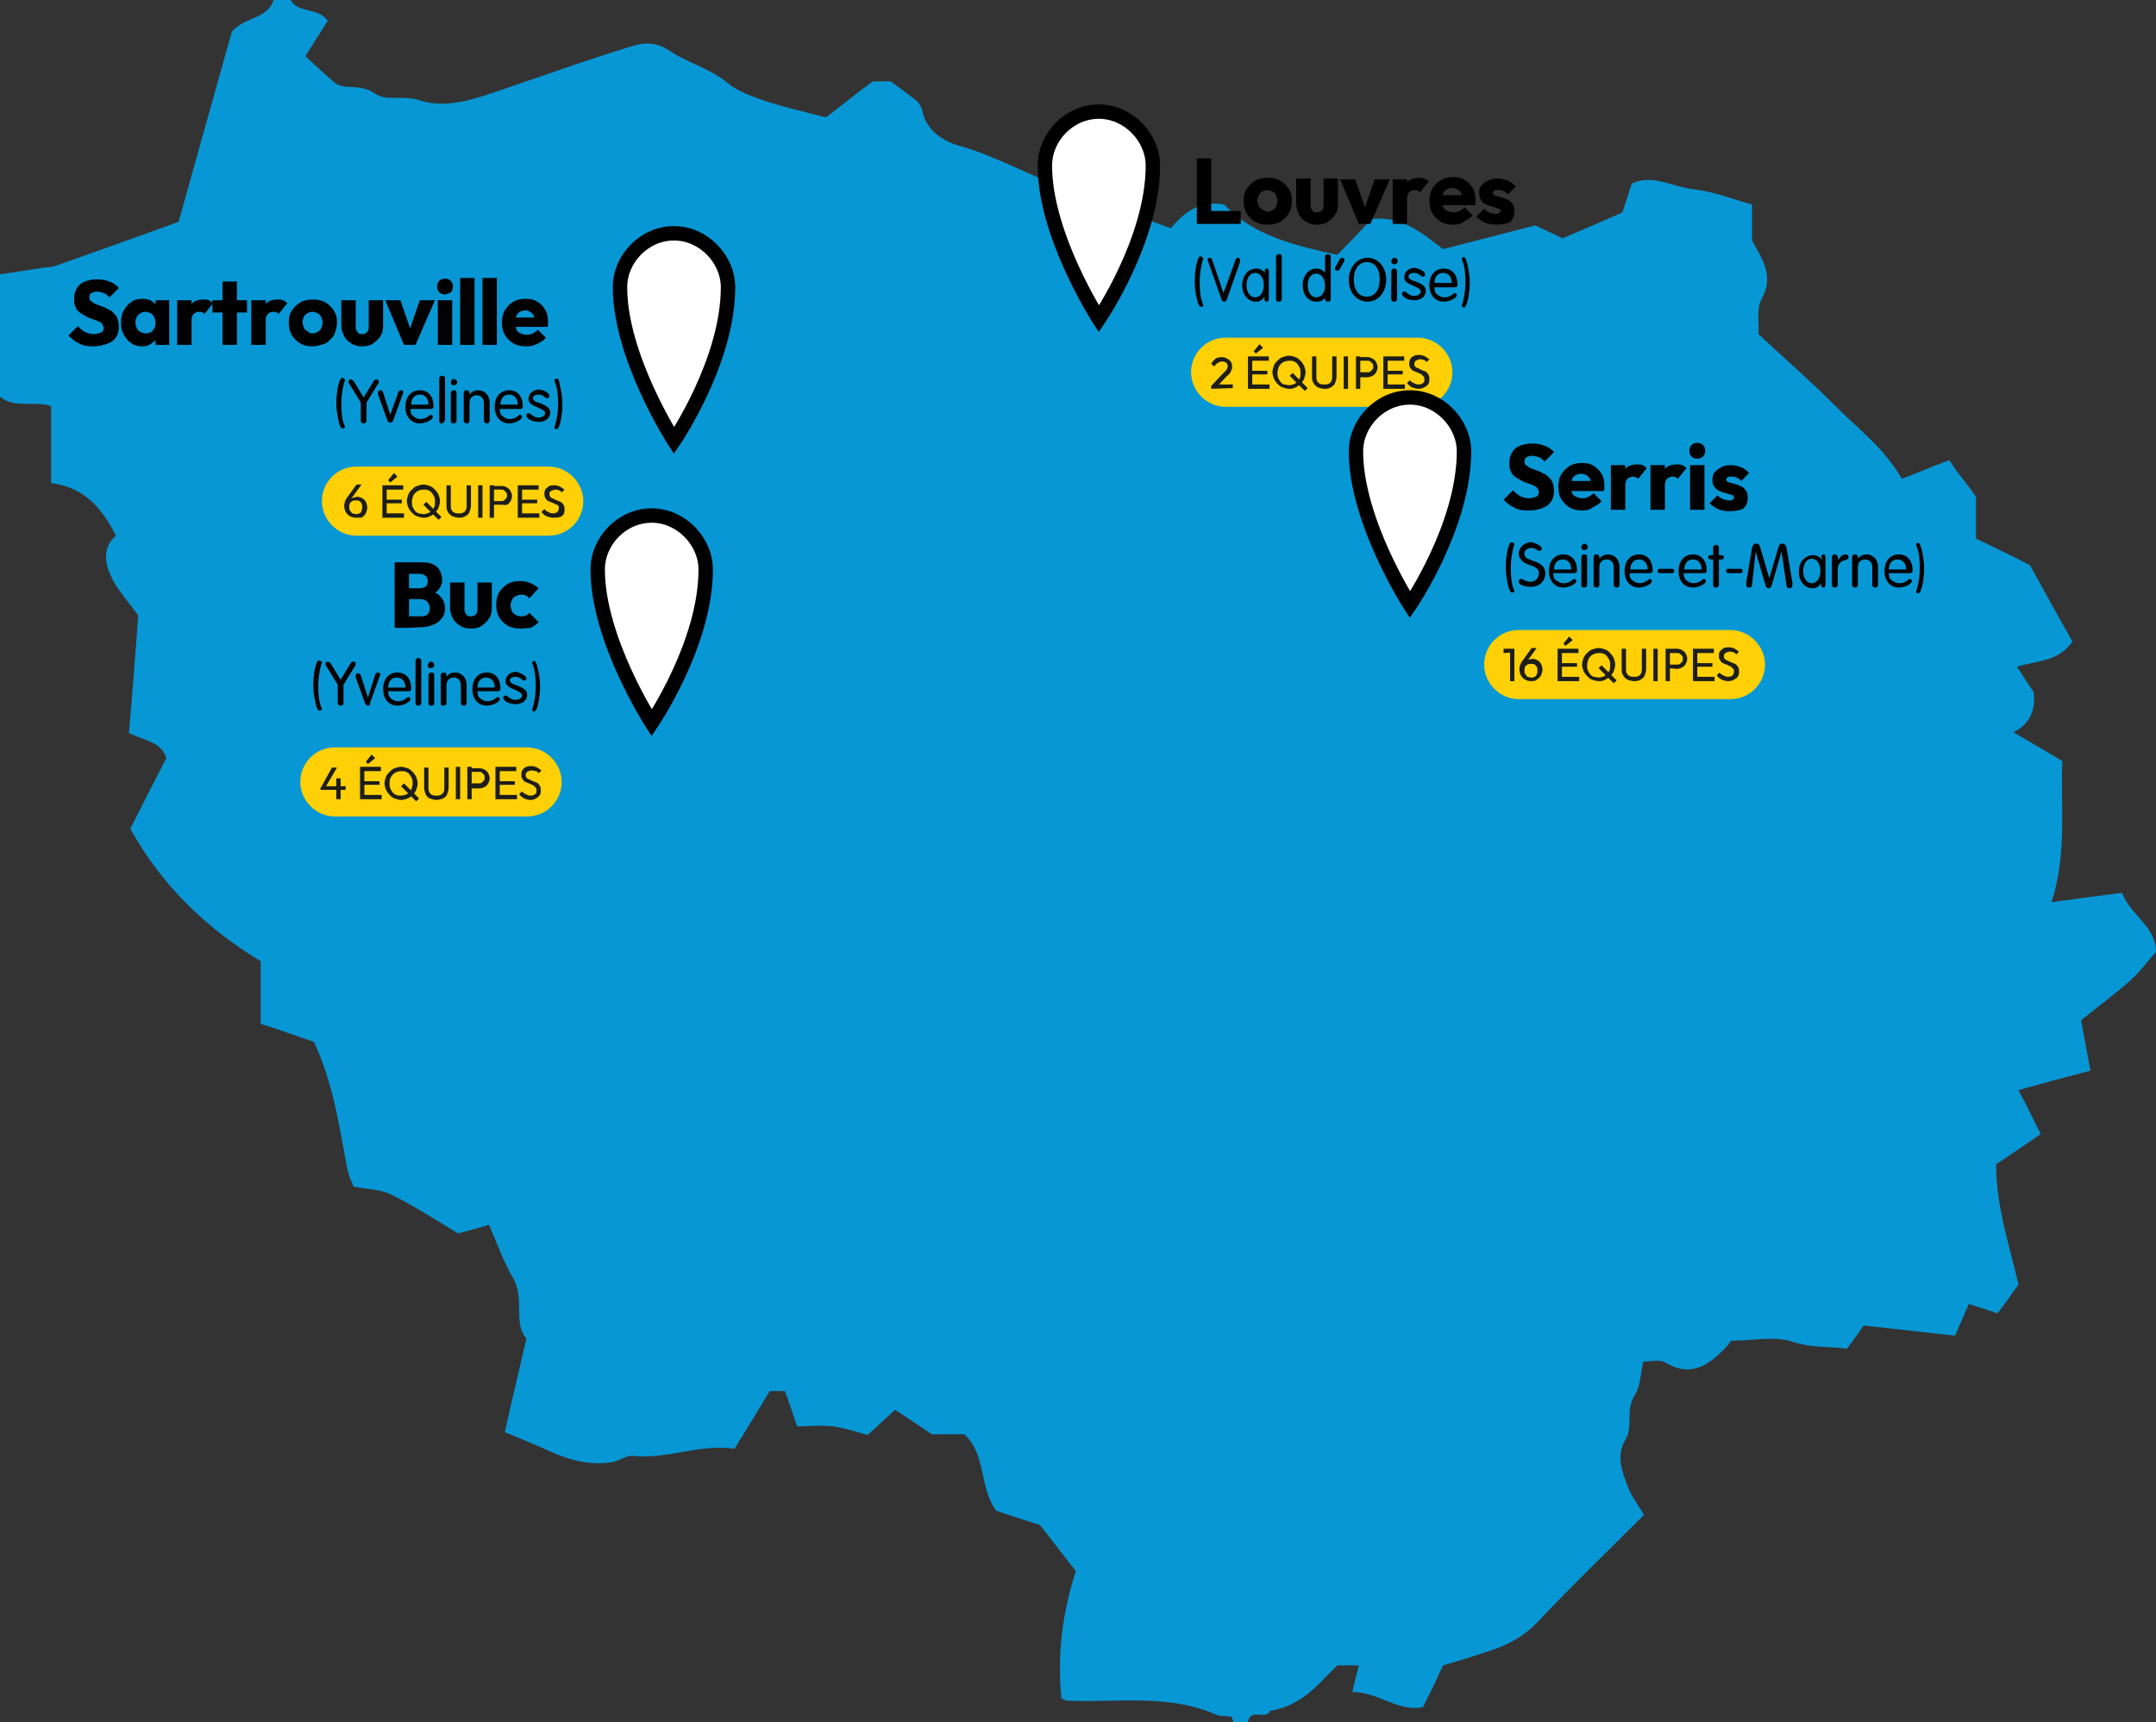 <?xml version="1.0" encoding="UTF-8"?>
<!-- Generator: Adobe Illustrator 28.1.0, SVG Export Plug-In . SVG Version: 6.00 Build 0)  -->
<svg xmlns="http://www.w3.org/2000/svg" xmlns:xlink="http://www.w3.org/1999/xlink" version="1.1" id="Calque_1" x="0px" y="0px" viewBox="0 0 299.4 239.2" style="enable-background:new 0 0 299.4 239.2;" xml:space="preserve">
<rect x="0" y="0" width="299.4" height="239.2" fill="#333333" stroke="none"/>
<style type="text/css">
	.st0{fill:#0797D5;}
	.st1{fill:#FED005;}
	.st2{fill:#1D1E1B;}
	.st3{fill:#FFFFFF;}
	.st4{fill:none;stroke:#000000;stroke-width:2;stroke-miterlimit:9.999;}
	.st5{fill:#1D1D1B;}
</style>
<path class="st0" d="M40.4,0.1c1.2,1.8,3.8,0.9,5.1,2.8c-1,1.6-2.1,3.3-3.1,4.9c1.4,1.3,2.7,2.5,4.1,3.7c1.4,1.1,3.4,0,5.6,1.5  c1.5,1.1,3.9,0.2,6.1,0.9c3.1,1.1,6.7,0.2,9.9-0.9c6.6-2.2,13.1-4.6,19.7-6.6c1.6-0.5,3.3-0.6,5.1,0.6c2.5,1.7,5.7,2.5,8.1,4.5  c1.5,1.2,3,1.7,4.6,2.3c2.9,1,6,1.7,9.1,2.5c2.1-1.6,4.2-3.3,6.5-5h2.5c1.2,0.9,2.2,1.6,3.7,2.8c0,0,0.6,0.7,0.7,1.4  c0.6,2.7,2.9,4.1,5,4.7c5.2,1.5,10,4.2,15,6.1c4.7,1.8,9.5,3.6,14.5,5.4c1.9-2.3,4.1-3.9,7.4-3.3c4.1,4.4,9.9,5.7,15.7,7  c1.7-1.7,3.3-3.4,4.8-5c4.1-0.4,6.8,1.8,9.9,4.2c3.9-1,8.1-2.1,12.8-3.3c1.1,0.5,2.7,1.3,3.8,1.8c2.8-1.2,5.4-2.3,8.3-3.6  c0.3-0.9,0.8-2.4,1.3-4c2.9-1.4,5.7,0.5,8.7,0.8c2.7,0.3,5.4,1.4,8,2.1v5c1.5,2.7,3.1,5,1.3,8.2c-0.7,1.3-0.3,3.2-0.4,4.8  c3.5,3.3,7.1,6.4,10.4,9.7c3.2,3.3,7,6,9.5,10.4c2.1-0.8,4.2-1.7,6.6-2.6c0.6,0.9,1.1,1.7,1.7,2.4c0.6,0.8,1.2,1.5,2,2.7v5.8  c2.7,1.3,5.2,2.5,7.5,3.7c2,3.6,3.9,7.1,5.9,10.6c-1.9,2.8-4.8,2.6-7.7,3.5c0.8,1.2,1.4,2.2,2.3,3.5c0.3,2.2-0.3,4.4-2.8,5.6  c2.2,1.3,4.5,2.6,6.8,4c-0.3,6.3,0.7,12.7-1.5,19.6c3.6-0.5,6.7-0.9,9.8-1.3c1.1,3.1,4.7,4.6,4.7,8.2c-1.2,1.3-2.2,2.8-3.6,4  c-2.1,1.9-4.5,3.6-6.8,5.5c0.5,2.7,0.9,4.9,1.3,7c-3.5,0.9-6.8,1.8-10,2.7c1.2,2.2,2.1,4.2,3.1,6.1c-2.2,1.5-4.2,2.9-6.2,4.2  c0,6,1.9,11.4,3.1,16.7c-1,1.4-1.9,2.7-2.9,4c-1.2-0.4-2.4-0.8-4-1.3c-0.6,1.4-1.2,2.8-1.9,4.4c-3.9-0.4-7.9-0.9-12.7-1.4  c-0.6,0.9-1.5,2.1-2.3,3.2c-2.6-0.3-4.9-0.1-7.4-0.9c-2.5-0.9-5.6-0.2-8.7-0.2c-0.2,0.3-0.5,0.7-0.8,1c-2.3,2.4-4.8,4.2-8.4,2  c-0.7-0.4-1.9-0.1-3-0.1c-0.4,1.7-0.4,3.5-1.2,4.7c-1.3,2-0.2,4.3-1.2,6c-1.5,2.5-0.5,4.6,0.3,6.8c0.5,1.3,1.4,2.4,2.2,3.8  c-5,5-10,9.8-14.8,14.9c-1.8,1.9-4,3.1-6.4,3.9c-2.3,0.8-4.7,1.5-6.7,2.1c-1,2.2-1.9,4-2.8,5.8c-3.5,0.7-6.1-2.1-9.8-2.1  c0.3-1.4,0.6-2.5,0.9-3.7h-3l-1.4,1.4c-2.2,2.4-4.6,4.4-7.9,4.9c-0.6,1.4-2.8-0.5-3.1,1.6h-2c-0.1-0.3-0.2-0.8-0.4-0.8  c-0.6-0.1-1.4,0-1.9-0.2c-6.7-3-13.7-1.7-20.7-2c-0.3,0-0.6-0.2-0.9-0.3c-0.6-6,0.1-11.8,2-17.7c-1.9-2.4-3.7-4.8-5-6.4  c-2.8-0.9-4.7-1.5-6.1-2c-2.4-3.5-1.3-7.8-4.4-10.6h-4.5c-1.9-1.3-3.4-2.3-5.1-3.4c-1.2,1.1-2.4,2.2-3.8,3.5c-1.5-0.4-3.2-1-4.9-1.2  c-1.6-0.2-3.3,0-4.9,0c-0.6-1.7-1.1-3.3-1.7-4.9h-2.1c-1.6,2.6-3.2,5.3-4.9,8c-4.8-0.7-9.3,1.5-14.1,1c-1-0.1-2,0.8-3.1,0.9  c-2.8,0.4-5.6-0.2-8.8-1.7c-2-0.9-4-1.7-5.9-2.5c1-4.5,2-8.6,3-13c-1.9-2.2-0.2-5.5-1.8-8.3c-1.4-2.4-2.3-5-3.4-7.5  c-1.6,0.5-3.1,0.9-4.3,1.2c-3.3-2-6.2-3.9-9.3-5.4c-1.4-0.7-3.1-0.7-5.2-1.1c-0.2-0.5-0.7-1.5-0.9-2.6c-1.1-5.8-1.9-11.7-4.6-17.5  c-2.4-0.8-4.8-1.7-7.4-2.5v-8.7c-7.6-4.6-13.8-10.6-18.1-18.4c1.6-3.2,3.3-6.5,5-9.8c-0.7-2.3-3-2.4-5.2-3.5  c0.5-5.5,0.9-11.1,1.3-16.3c-1.5-2.1-3-3.7-3.8-5.5c-0.9-1.9-1.1-4.1,0.7-5.6c-2-4-4.6-6.8-9-7.3V56.4c-2.4-0.8-5,0.4-7.1-1.3v-17  c2.8-0.4,5.7-0.9,7.5-1.1c6.4-2.3,11.9-4.2,17.3-6.2c2.5-8.9,5-17.9,7.4-26.4C34,2.3,37.1,2.7,38,0h2.4V0.1L40.4,0.1z"></path>
<g>
	<path class="st1" d="M46.5,103.8c-2.7,0-4.8,2.2-4.8,4.8s2.2,4.8,4.8,4.8h26.7c2.7,0,4.8-2.2,4.8-4.8s-2.2-4.8-4.8-4.8   C73.2,103.8,46.5,103.8,46.5,103.8z"></path>
	<path class="st1" d="M170.2,46.9c-2.7,0-4.8,2.2-4.8,4.8c0,2.6,2.2,4.8,4.8,4.8h26.7c2.7,0,4.8-2.2,4.8-4.8c0-2.6-2.2-4.8-4.8-4.8   H170.2z"></path>
	<path class="st1" d="M210.9,87.5c-2.7,0-4.8,2.2-4.8,4.8s2.2,4.8,4.8,4.8h29.4c2.7,0,4.8-2.2,4.8-4.8s-2.2-4.8-4.8-4.8H210.9z"></path>
	<path class="st1" d="M49.5,64.8c-2.7,0-4.8,2.2-4.8,4.8s2.2,4.8,4.8,4.8h26.7c2.7,0,4.8-2.2,4.8-4.8s-2.2-4.8-4.8-4.8   C76.2,64.8,49.5,64.8,49.5,64.8z"></path>
</g>
<g>
	<path d="M54.8,87.2v-9.1h2v9.1H54.8z M56.4,87.2v-1.6h2.1c0.4,0,0.7-0.1,0.9-0.3c0.2-0.2,0.3-0.5,0.3-0.9c0-0.2-0.1-0.4-0.2-0.6   c-0.1-0.2-0.2-0.3-0.4-0.4c-0.2-0.1-0.4-0.2-0.7-0.2h-2.1v-1.5h2c0.3,0,0.6-0.1,0.8-0.2c0.2-0.2,0.3-0.4,0.3-0.8   c0-0.3-0.1-0.6-0.3-0.7c-0.2-0.2-0.5-0.3-0.8-0.3h-2v-1.6h2.4c0.6,0,1.1,0.1,1.5,0.3c0.4,0.2,0.7,0.5,0.9,0.9   c0.2,0.4,0.3,0.8,0.3,1.2c0,0.6-0.2,1-0.5,1.4c-0.3,0.4-0.9,0.6-1.6,0.8l0.1-0.7c0.8,0.1,1.4,0.4,1.8,0.9c0.4,0.4,0.6,1,0.6,1.6   c0,0.5-0.1,0.9-0.4,1.3s-0.6,0.7-1.1,0.9c-0.5,0.2-1,0.4-1.6,0.4L56.4,87.2L56.4,87.2L56.4,87.2z"></path>
	<path d="M65.4,87.3c-0.6,0-1.1-0.1-1.5-0.4c-0.4-0.2-0.8-0.6-1-1s-0.4-0.9-0.4-1.4v-3.6h2v3.6c0,0.2,0,0.4,0.1,0.6   c0.1,0.2,0.2,0.3,0.3,0.4c0.1,0.1,0.3,0.1,0.5,0.1c0.3,0,0.5-0.1,0.7-0.3c0.2-0.2,0.2-0.4,0.2-0.8v-3.6h2v3.6c0,0.5-0.1,1-0.4,1.4   c-0.2,0.4-0.6,0.7-1,1S66,87.3,65.4,87.3z"></path>
	<path d="M72.3,87.3c-0.7,0-1.2-0.1-1.8-0.4c-0.5-0.3-0.9-0.7-1.2-1.2c-0.3-0.5-0.4-1.1-0.4-1.7s0.1-1.2,0.4-1.7   c0.3-0.5,0.7-0.9,1.2-1.2c0.5-0.3,1.1-0.4,1.8-0.4c0.5,0,0.9,0.1,1.4,0.3c0.4,0.2,0.8,0.4,1.1,0.7l-1.3,1.4   c-0.1-0.2-0.3-0.3-0.5-0.4c-0.2-0.1-0.4-0.1-0.7-0.1s-0.5,0.1-0.7,0.2c-0.2,0.1-0.4,0.3-0.5,0.5s-0.2,0.5-0.2,0.8   c0,0.3,0.1,0.5,0.2,0.8c0.1,0.2,0.3,0.4,0.5,0.5c0.2,0.1,0.5,0.2,0.7,0.2c0.3,0,0.5,0,0.7-0.1c0.2-0.1,0.4-0.2,0.5-0.4l1.3,1.3   c-0.3,0.3-0.7,0.6-1.1,0.8C73.3,87.2,72.8,87.3,72.3,87.3L72.3,87.3z"></path>
</g>
<g>
	<g>
		<path d="M44.7,92c0,0.1,0,0.1-0.1,0.3c-0.2,0.8-0.4,1.7-0.4,3c0,1.2,0.1,2.2,0.4,2.9c0.1,0.2,0.1,0.2,0.1,0.3    c0,0.1-0.1,0.2-0.3,0.2c-0.2,0-0.3-0.1-0.5-0.7c-0.2-0.8-0.4-1.8-0.4-2.8c0-1.2,0.2-2.5,0.5-3.2c0.1-0.2,0.2-0.3,0.3-0.3    C44.6,91.8,44.7,91.9,44.7,92L44.7,92z"></path>
	</g>
	<g>
		<path d="M47.7,97.6c0,0.2-0.1,0.4-0.4,0.4c-0.2,0-0.4-0.1-0.4-0.4v-2.5l-1.6-2.6c-0.1-0.1-0.1-0.2-0.1-0.3c0-0.2,0.1-0.3,0.3-0.3    c0.1,0,0.3,0.1,0.4,0.2l1.4,2.3l1.4-2.3c0.1-0.2,0.2-0.2,0.4-0.2c0.2,0,0.3,0.1,0.3,0.3c0,0.1,0,0.2-0.1,0.3l-1.6,2.6V97.6z"></path>
	</g>
	<g>
		<path d="M52.1,93.7c0.1-0.2,0.2-0.3,0.4-0.3c0.2,0,0.3,0.1,0.3,0.3c0,0.1,0,0.1-0.1,0.3l-1.3,3.6C51.4,98,51.3,98,51.1,98    s-0.3-0.1-0.4-0.3l-1.3-3.6l0-0.1c0-0.1,0-0.2,0-0.2c0-0.2,0.1-0.3,0.3-0.3s0.3,0.1,0.4,0.3l1,3.1h0L52.1,93.7L52.1,93.7z"></path>
	</g>
	<g>
		<path d="M53.9,96c0,0.5,0.1,0.8,0.4,1c0.2,0.2,0.6,0.4,0.9,0.4c0.5,0,0.8-0.1,1.2-0.4c0.2-0.1,0.2-0.2,0.3-0.2    c0.1,0,0.3,0.1,0.3,0.3c0,0.4-1,0.9-1.8,0.9c-1.2,0-2-0.9-2-2.3c0-1.4,0.8-2.3,2-2.3s1.9,0.9,1.9,2.2c0,0.3-0.1,0.4-0.4,0.4    L53.9,96L53.9,96z M56.3,95.5c0-0.9-0.5-1.4-1.2-1.4s-1.2,0.5-1.2,1.4H56.3L56.3,95.5z"></path>
	</g>
	<g>
		<path d="M58.5,97.6c0,0.2-0.1,0.4-0.4,0.4c-0.2,0-0.4-0.1-0.4-0.4v-5.8c0-0.2,0.1-0.4,0.4-0.4c0.2,0,0.4,0.1,0.4,0.4V97.6z"></path>
		<path d="M60.3,92.4c0,0.2-0.2,0.4-0.5,0.4c-0.3,0-0.4-0.2-0.4-0.4c0-0.2,0.2-0.5,0.4-0.5C60.1,91.9,60.3,92.1,60.3,92.4z     M60.3,97.6c0,0.2-0.1,0.4-0.4,0.4s-0.4-0.1-0.4-0.4v-3.8c0-0.2,0.1-0.4,0.4-0.4s0.4,0.1,0.4,0.4V97.6z"></path>
		<path d="M62,94c0.3-0.4,0.7-0.6,1.2-0.6c0.9,0,1.6,0.7,1.6,1.7v2.5c0,0.2-0.1,0.4-0.4,0.4c-0.2,0-0.4-0.1-0.4-0.4v-2.4    c0-0.7-0.4-1.1-1-1.1c-0.6,0-1,0.4-1,1.1v2.4c0,0.2-0.1,0.4-0.4,0.4s-0.4-0.1-0.4-0.4v-3.8c0-0.2,0.1-0.4,0.4-0.4s0.4,0.1,0.4,0.4    L62,94C62,94,62,94,62,94z"></path>
	</g>
	<g>
		<path d="M66.3,96c0,0.5,0.1,0.8,0.4,1c0.2,0.2,0.6,0.4,0.9,0.4c0.5,0,0.8-0.1,1.2-0.4c0.2-0.1,0.2-0.2,0.3-0.2    c0.1,0,0.3,0.1,0.3,0.3c0,0.4-1,0.9-1.8,0.9c-1.2,0-2-0.9-2-2.3c0-1.4,0.8-2.3,2-2.3s1.9,0.9,1.9,2.2c0,0.3-0.1,0.4-0.4,0.4    L66.3,96L66.3,96z M68.7,95.5c0-0.9-0.5-1.4-1.2-1.4s-1.2,0.5-1.2,1.4H68.7L68.7,95.5z"></path>
	</g>
	<g>
		<path d="M73.1,94.2c0,0.2-0.1,0.3-0.3,0.3c-0.1,0-0.2,0-0.4-0.2c-0.3-0.2-0.5-0.3-0.8-0.3c-0.5,0-0.8,0.2-0.8,0.5    c0,0.3,0.3,0.5,1,0.7c1,0.4,1.4,0.7,1.4,1.3c0,0.8-0.7,1.3-1.6,1.3c-0.8,0-1.7-0.4-1.7-0.9c0-0.2,0.1-0.3,0.3-0.3    c0.1,0,0.2,0.1,0.4,0.2c0.4,0.3,0.6,0.4,1,0.4c0.5,0,0.9-0.3,0.9-0.6c0-0.3-0.3-0.5-1-0.8c-1-0.4-1.3-0.7-1.3-1.2    c0-0.7,0.6-1.3,1.5-1.3C72.4,93.5,73.1,93.9,73.1,94.2L73.1,94.2z"></path>
		<path d="M74.6,92.5c0.2,0.8,0.4,1.8,0.4,2.8c0,1.2-0.2,2.5-0.5,3.2c-0.1,0.2-0.2,0.3-0.3,0.3c-0.2,0-0.3-0.1-0.3-0.2    c0-0.1,0-0.1,0.1-0.4c0.2-0.7,0.4-1.7,0.4-2.9s-0.1-2.2-0.4-2.9c-0.1-0.3-0.1-0.3-0.1-0.4c0-0.1,0.1-0.2,0.3-0.2    C74.3,91.8,74.4,91.9,74.6,92.5L74.6,92.5z"></path>
	</g>
</g>
<g>
	<path class="st2" d="M208.8,90.7v-0.6h1.4v0.5L208.8,90.7L208.8,90.7z M209.7,94.6v-4.5h0.6v4.5H209.7z"></path>
	<path class="st2" d="M212.6,94.6c-0.3,0-0.6-0.1-0.8-0.2c-0.2-0.1-0.4-0.3-0.6-0.6c-0.1-0.2-0.2-0.5-0.2-0.8c0-0.4,0.1-0.8,0.4-1.2   l1.3-1.8h0.7l-1.3,1.8l-0.2,0.1c0.1-0.1,0.1-0.2,0.2-0.2c0.1-0.1,0.2-0.1,0.3-0.1c0.1,0,0.2-0.1,0.4-0.1c0.3,0,0.5,0.1,0.7,0.2   c0.2,0.1,0.4,0.3,0.5,0.5c0.1,0.2,0.2,0.5,0.2,0.8s-0.1,0.5-0.2,0.8c-0.1,0.2-0.3,0.4-0.6,0.6C213.2,94.6,212.9,94.6,212.6,94.6   L212.6,94.6z M212.6,94.1c0.2,0,0.3,0,0.5-0.1s0.3-0.2,0.3-0.4c0.1-0.1,0.1-0.3,0.1-0.5c0-0.2,0-0.3-0.1-0.5   c-0.1-0.1-0.2-0.3-0.3-0.3c-0.1-0.1-0.3-0.1-0.5-0.1s-0.3,0-0.5,0.1c-0.1,0.1-0.3,0.2-0.3,0.3c-0.1,0.1-0.1,0.3-0.1,0.5   c0,0.2,0,0.4,0.1,0.5c0.1,0.1,0.2,0.3,0.3,0.4C212.3,94,212.4,94.1,212.6,94.1z"></path>
	<path class="st2" d="M216.3,94.6v-4.5h0.6v4.5H216.3z M216.7,90.7v-0.6h2.5v0.6H216.7z M216.7,92.6v-0.5h2.3v0.5H216.7z    M216.7,94.6V94h2.6v0.6H216.7z M217.4,89.7l-0.3-0.3l0.8-1l0.5,0.5L217.4,89.7z"></path>
	<path class="st2" d="M222,94.6c-0.3,0-0.6-0.1-0.9-0.2c-0.3-0.1-0.5-0.3-0.7-0.5c-0.2-0.2-0.4-0.5-0.5-0.7   c-0.1-0.3-0.2-0.6-0.2-0.9s0.1-0.6,0.2-0.9s0.3-0.5,0.5-0.7s0.4-0.4,0.7-0.5c0.3-0.1,0.6-0.2,0.9-0.2s0.6,0.1,0.9,0.2   c0.3,0.1,0.5,0.3,0.7,0.5s0.4,0.5,0.5,0.7c0.1,0.3,0.2,0.6,0.2,0.9s-0.1,0.6-0.2,0.9s-0.3,0.5-0.5,0.7c-0.2,0.2-0.4,0.4-0.7,0.5   C222.6,94.6,222.3,94.6,222,94.6z M222,94.1c0.3,0,0.6-0.1,0.8-0.2c0.2-0.1,0.4-0.4,0.6-0.6c0.2-0.2,0.2-0.6,0.2-0.9   c0-0.2,0-0.5-0.1-0.7c-0.1-0.2-0.2-0.4-0.3-0.5c-0.1-0.2-0.3-0.3-0.5-0.4c-0.2-0.1-0.4-0.1-0.7-0.1s-0.6,0.1-0.8,0.2   c-0.2,0.1-0.4,0.3-0.6,0.6c-0.1,0.3-0.2,0.6-0.2,0.9c0,0.2,0,0.5,0.1,0.7c0.1,0.2,0.2,0.4,0.3,0.5c0.1,0.2,0.3,0.3,0.5,0.4   C221.5,94,221.8,94.1,222,94.1z M224.1,94.9l-2.1-2.1l0.4-0.4l2.1,2.1L224.1,94.9z"></path>
	<path class="st2" d="M226.9,94.6c-0.3,0-0.6-0.1-0.9-0.2c-0.3-0.2-0.5-0.4-0.6-0.6c-0.2-0.3-0.2-0.6-0.2-0.9v-2.8h0.6v2.8   c0,0.2,0,0.4,0.1,0.6c0.1,0.2,0.2,0.3,0.4,0.4c0.2,0.1,0.4,0.1,0.6,0.1c0.2,0,0.4,0,0.6-0.1c0.2-0.1,0.3-0.2,0.4-0.4   c0.1-0.2,0.1-0.4,0.1-0.6v-2.8h0.6v2.8c0,0.3-0.1,0.6-0.2,0.9c-0.1,0.3-0.4,0.5-0.6,0.6C227.5,94.6,227.2,94.6,226.9,94.6   L226.9,94.6z"></path>
	<path class="st2" d="M229.6,94.6v-4.5h0.6v4.5H229.6z"></path>
	<path class="st2" d="M231.3,94.6v-4.5h0.6v4.5H231.3z M231.7,92.8v-0.5h1.2c0.2,0,0.3,0,0.4-0.1c0.1-0.1,0.2-0.2,0.3-0.3   c0.1-0.1,0.1-0.3,0.1-0.4c0-0.2,0-0.3-0.1-0.4c-0.1-0.1-0.2-0.2-0.3-0.3c-0.1-0.1-0.3-0.1-0.4-0.1h-1.2v-0.6h1.2   c0.3,0,0.5,0.1,0.7,0.2c0.2,0.1,0.4,0.3,0.5,0.5c0.1,0.2,0.2,0.4,0.2,0.7s-0.1,0.5-0.2,0.7c-0.1,0.2-0.3,0.4-0.5,0.5   c-0.2,0.1-0.5,0.2-0.7,0.2L231.7,92.8L231.7,92.8L231.7,92.8z"></path>
	<path class="st2" d="M235.1,94.6v-4.5h0.6v4.5H235.1z M235.5,90.7v-0.6h2.5v0.6H235.5z M235.5,92.6v-0.5h2.3v0.5H235.5z    M235.5,94.6V94h2.6v0.6H235.5z"></path>
	<path class="st2" d="M240,94.6c-0.3,0-0.6-0.1-0.9-0.2c-0.2-0.1-0.5-0.3-0.7-0.6l0.4-0.4c0.1,0.2,0.3,0.3,0.5,0.4   c0.2,0.1,0.4,0.2,0.7,0.2s0.5-0.1,0.6-0.2c0.1-0.1,0.2-0.3,0.2-0.5s0-0.3-0.1-0.4c-0.1-0.1-0.2-0.2-0.3-0.3s-0.3-0.1-0.4-0.2   c-0.2-0.1-0.3-0.1-0.5-0.2c-0.2-0.1-0.3-0.1-0.4-0.2s-0.2-0.2-0.3-0.4c-0.1-0.2-0.1-0.3-0.1-0.6s0.1-0.5,0.2-0.6s0.3-0.3,0.5-0.4   c0.2-0.1,0.5-0.1,0.7-0.1c0.3,0,0.6,0.1,0.8,0.2s0.4,0.3,0.6,0.4l-0.4,0.4c-0.1-0.2-0.3-0.3-0.4-0.3c-0.2-0.1-0.3-0.1-0.5-0.1   c-0.2,0-0.4,0.1-0.6,0.2c-0.2,0.1-0.2,0.3-0.2,0.4s0,0.3,0.1,0.4c0.1,0.1,0.2,0.2,0.3,0.2c0.1,0.1,0.3,0.1,0.4,0.2   c0.2,0.1,0.3,0.1,0.5,0.2c0.2,0.1,0.3,0.1,0.4,0.2c0.1,0.1,0.2,0.2,0.3,0.4c0.1,0.2,0.1,0.4,0.1,0.6c0,0.4-0.1,0.7-0.4,0.9   C240.8,94.4,240.5,94.6,240,94.6L240,94.6z"></path>
</g>
<g>
	<path class="st2" d="M49.4,71.9c-0.3,0-0.6-0.1-0.8-0.2c-0.2-0.1-0.4-0.3-0.6-0.6c-0.1-0.2-0.2-0.5-0.2-0.8c0-0.4,0.1-0.8,0.4-1.2   l1.3-1.8h0.7l-1.3,1.8l-0.2,0.3c0.1-0.1,0.1-0.2,0.2-0.2c0.1-0.1,0.2-0.1,0.3-0.1c0.1,0,0.2-0.1,0.4-0.1c0.3,0,0.5,0.1,0.7,0.2   c0.2,0.1,0.4,0.3,0.5,0.5c0.1,0.2,0.2,0.5,0.2,0.8s-0.1,0.5-0.2,0.8c-0.1,0.2-0.3,0.4-0.6,0.6C50,71.9,49.7,71.9,49.4,71.9   L49.4,71.9z M49.4,71.4c0.2,0,0.3,0,0.5-0.1s0.3-0.2,0.3-0.4c0.1-0.1,0.1-0.3,0.1-0.5s0-0.3-0.1-0.5c-0.1-0.1-0.2-0.3-0.3-0.3   c-0.1-0.1-0.3-0.1-0.5-0.1c-0.2,0-0.3,0-0.5,0.1c-0.1,0.1-0.3,0.2-0.3,0.3c-0.1,0.1-0.1,0.3-0.1,0.5s0,0.4,0.1,0.5   c0.1,0.1,0.2,0.3,0.3,0.4C49.1,71.3,49.2,71.4,49.4,71.4z"></path>
	<path class="st2" d="M53.1,71.9v-4.5h0.6v4.5H53.1z M53.5,68v-0.6H56V68H53.5z M53.5,69.9v-0.5h2.3v0.5H53.5z M53.5,71.9v-0.6h2.6   v0.6H53.5z M54.2,67l-0.3-0.3l0.8-1l0.5,0.5L54.2,67z"></path>
	<path class="st2" d="M58.8,71.9c-0.3,0-0.6-0.1-0.9-0.2s-0.5-0.3-0.7-0.5c-0.2-0.2-0.4-0.5-0.5-0.7c-0.1-0.3-0.2-0.6-0.2-0.9   s0.1-0.6,0.2-0.9c0.1-0.3,0.3-0.5,0.5-0.7c0.2-0.2,0.4-0.4,0.7-0.5s0.6-0.2,0.9-0.2s0.6,0.1,0.9,0.2c0.3,0.1,0.5,0.3,0.7,0.5   c0.2,0.2,0.4,0.5,0.5,0.7c0.1,0.3,0.2,0.6,0.2,0.9s-0.1,0.6-0.2,0.9s-0.3,0.5-0.5,0.7c-0.2,0.2-0.4,0.4-0.7,0.5   C59.4,71.9,59.1,71.9,58.8,71.9z M58.8,71.4c0.3,0,0.6-0.1,0.8-0.2c0.2-0.1,0.4-0.4,0.6-0.6c0.2-0.2,0.2-0.6,0.2-0.9   c0-0.2,0-0.5-0.1-0.7c-0.1-0.2-0.2-0.4-0.3-0.5c-0.1-0.2-0.3-0.3-0.5-0.4S59.1,68,58.8,68s-0.6,0.1-0.8,0.2   c-0.2,0.1-0.4,0.3-0.6,0.6c-0.1,0.3-0.2,0.6-0.2,0.9c0,0.2,0,0.5,0.1,0.7c0.1,0.2,0.2,0.4,0.3,0.5c0.1,0.2,0.3,0.3,0.5,0.4   C58.3,71.3,58.5,71.4,58.8,71.4z M60.9,72.2l-2.1-2.1l0.4-0.4l2.1,2.1L60.9,72.2z"></path>
	<path class="st2" d="M63.7,71.9c-0.3,0-0.6-0.1-0.9-0.2c-0.3-0.2-0.5-0.4-0.6-0.6C62,70.8,62,70.5,62,70.2v-2.8h0.6v2.8   c0,0.2,0,0.4,0.1,0.6c0.1,0.2,0.2,0.3,0.4,0.4c0.2,0.1,0.4,0.1,0.6,0.1s0.4,0,0.6-0.1c0.2-0.1,0.3-0.2,0.4-0.4   c0.1-0.2,0.1-0.4,0.1-0.6v-2.8h0.6v2.8c0,0.3-0.1,0.6-0.2,0.9c-0.1,0.3-0.4,0.5-0.6,0.6C64.3,71.9,64,71.9,63.7,71.9z"></path>
	<path class="st2" d="M66.4,71.9v-4.5H67v4.5H66.4z"></path>
	<path class="st2" d="M68,71.9v-4.5h0.6v4.5H68z M68.4,70.1v-0.5h1.2c0.2,0,0.3,0,0.4-0.1l0.3-0.3c0.1-0.1,0.1-0.3,0.1-0.4   c0-0.2,0-0.3-0.1-0.4L70,68.1C69.9,68,69.7,68,69.6,68h-1.2v-0.5h1.3c0.3,0,0.5,0.1,0.7,0.2c0.2,0.1,0.4,0.3,0.5,0.5   c0.1,0.2,0.2,0.4,0.2,0.7c0,0.3-0.1,0.5-0.2,0.7c-0.1,0.2-0.3,0.4-0.5,0.5c-0.2,0.1-0.4,0-0.7,0L68.4,70.1L68.4,70.1z"></path>
	<path class="st2" d="M71.9,71.9v-4.5h0.6v4.5H71.9z M72.3,68v-0.6h2.5V68H72.3z M72.3,69.9v-0.5h2.3v0.5H72.3z M72.3,71.9v-0.6h2.6   v0.6H72.3z"></path>
	<path class="st2" d="M76.8,71.9c-0.3,0-0.6-0.1-0.9-0.2c-0.2-0.1-0.5-0.3-0.7-0.6l0.4-0.4c0.1,0.2,0.3,0.3,0.5,0.4   c0.2,0.1,0.4,0.2,0.7,0.2s0.5-0.1,0.6-0.2c0.1-0.1,0.2-0.3,0.2-0.5c0-0.2,0-0.3-0.1-0.4c-0.1-0.1-0.1-0.1-0.2-0.1   C77.2,70,77,70,76.9,69.9c-0.2-0.1-0.3-0.1-0.5-0.2c-0.2-0.1-0.3-0.1-0.4-0.2c-0.1-0.1-0.2-0.2-0.3-0.4c-0.1-0.2-0.1-0.3-0.1-0.6   s0.1-0.5,0.2-0.6c0.1-0.1,0.3-0.3,0.5-0.4s0.5-0.1,0.7-0.1c0.3,0,0.6,0.1,0.8,0.2c0.2,0.1,0.4,0.3,0.6,0.4L78,68.4   c-0.1-0.2-0.3-0.3-0.4-0.3C77.4,68,77.3,68,77.1,68c-0.2,0-0.4,0.1-0.6,0.2c-0.2,0.1-0.2,0.3-0.2,0.4c0,0.1,0,0.3,0.1,0.4   c0.1,0.1,0.2,0.2,0.3,0.2c0.1,0.1,0.3,0.1,0.4,0.2c0.2,0.1,0.3,0.1,0.5,0.2c0.2,0.1,0.3,0.1,0.4,0.2c0.1,0.1,0.2,0.2,0.3,0.4   c0.1,0.2,0.1,0.4,0.1,0.6c0,0.4-0.1,0.7-0.4,0.9C77.7,71.9,77.2,71.9,76.8,71.9z"></path>
</g>
<path class="st3" d="M98,79.1c0-3.9-3.4-7.5-7.5-7.5S83,75.1,83,79.1c0,9.7,7.5,21.3,7.5,21.3S98,89.4,98,79.1"></path>
<path class="st4" d="M98,79.1c0-3.9-3.4-7.5-7.5-7.5S83,75.1,83,79.1c0,9.7,7.5,21.3,7.5,21.3S98,89.4,98,79.1z"></path>
<g>
	<path d="M12.9,48.1c-0.8,0-1.4-0.1-1.9-0.4c-0.5-0.2-1-0.6-1.5-1.1l1.3-1.3c0.3,0.3,0.6,0.6,1,0.8s0.8,0.3,1.2,0.3s0.7-0.1,1-0.2   c0.3-0.1,0.4-0.4,0.4-0.6s-0.1-0.4-0.2-0.6c-0.1-0.2-0.4-0.3-0.6-0.4c-0.3-0.1-0.5-0.2-0.8-0.3c-0.3-0.1-0.6-0.2-0.9-0.4   c-0.3-0.2-0.6-0.3-0.8-0.5c-0.3-0.2-0.5-0.4-0.6-0.8c-0.2-0.3-0.2-0.7-0.2-1.1c0-0.6,0.1-1,0.4-1.5c0.3-0.5,0.6-0.7,1.1-0.9   c0.5-0.2,1-0.3,1.7-0.3c0.6,0,1.2,0.1,1.7,0.3c0.5,0.2,1,0.5,1.3,0.9l-1.3,1.3c-0.3-0.3-0.5-0.5-0.8-0.6c-0.3-0.1-0.6-0.2-0.9-0.2   c-0.4,0-0.6,0.1-0.8,0.2s-0.3,0.3-0.3,0.6c0,0.2,0.1,0.4,0.2,0.5c0.2,0.1,0.4,0.3,0.6,0.4c0.3,0.1,0.5,0.2,0.8,0.3   c0.3,0.1,0.6,0.2,0.9,0.4c0.3,0.1,0.6,0.3,0.8,0.5s0.5,0.5,0.6,0.8c0.1,0.3,0.2,0.7,0.2,1.2c0,0.9-0.3,1.5-0.9,2   C14.9,47.8,14,48.1,12.9,48.1z"></path>
	<path d="M19.8,48.1c-0.6,0-1.1-0.1-1.5-0.4c-0.5-0.3-0.8-0.7-1.1-1.2c-0.3-0.5-0.4-1-0.4-1.7c0-0.6,0.1-1.2,0.4-1.7   s0.6-0.9,1.1-1.2c0.4-0.3,1-0.4,1.5-0.4c0.4,0,0.8,0.1,1.1,0.2c0.3,0.2,0.6,0.4,0.8,0.7s0.3,0.6,0.4,1v2.7c0,0.4-0.1,0.7-0.4,1   c-0.2,0.3-0.5,0.5-0.8,0.7C20.6,48,20.3,48.1,19.8,48.1z M20.2,46.3c0.4,0,0.8-0.1,1-0.4c0.3-0.3,0.4-0.6,0.4-1.1   c0-0.3-0.1-0.5-0.2-0.8c-0.1-0.2-0.3-0.4-0.5-0.5c-0.2-0.1-0.5-0.2-0.7-0.2c-0.3,0-0.5,0.1-0.7,0.2c-0.2,0.1-0.4,0.3-0.5,0.5   s-0.2,0.5-0.2,0.8s0.1,0.5,0.2,0.8c0.1,0.2,0.3,0.4,0.5,0.5C19.7,46.2,20,46.3,20.2,46.3z M21.6,47.9v-1.7l0.3-1.5l-0.3-1.5v-1.5   h1.9v6.2H21.6z"></path>
	<path d="M24.6,47.9v-6.2h2v6.2H24.6z M26.6,44.5l-0.8-0.6c0.2-0.7,0.4-1.3,0.8-1.7c0.4-0.4,0.9-0.6,1.6-0.6c0.3,0,0.6,0,0.8,0.1   c0.2,0.1,0.4,0.2,0.6,0.4l-1.2,1.5c-0.1-0.1-0.2-0.2-0.3-0.2c-0.1-0.1-0.3-0.1-0.4-0.1c-0.3,0-0.6,0.1-0.8,0.3   C26.7,43.8,26.6,44.1,26.6,44.5z"></path>
	<path d="M29.5,43.4v-1.7h4.8v1.7H29.5z M30.9,47.9v-8.8h2v8.8C32.9,47.9,30.9,47.9,30.9,47.9z"></path>
	<path d="M34.9,47.9v-6.2h2v6.2H34.9z M36.9,44.5l-0.8-0.6c0.2-0.7,0.4-1.3,0.8-1.7c0.4-0.4,0.9-0.6,1.6-0.6c0.3,0,0.6,0,0.8,0.1   c0.2,0.1,0.4,0.2,0.6,0.4l-1.2,1.5c-0.1-0.1-0.2-0.2-0.3-0.2c-0.1-0.1-0.3-0.1-0.4-0.1c-0.3,0-0.6,0.1-0.8,0.3   C37,43.8,36.9,44.1,36.9,44.5z"></path>
	<path d="M43.4,48.1c-0.7,0-1.2-0.1-1.7-0.4c-0.5-0.3-0.9-0.7-1.2-1.2c-0.3-0.5-0.4-1.1-0.4-1.7s0.1-1.2,0.4-1.6   c0.3-0.5,0.7-0.9,1.2-1.2c0.5-0.3,1.1-0.4,1.8-0.4c0.6,0,1.2,0.1,1.7,0.4c0.5,0.3,0.9,0.7,1.2,1.2s0.4,1,0.4,1.6s-0.2,1.2-0.4,1.7   c-0.3,0.5-0.7,0.9-1.2,1.2C44.6,47.9,44,48.1,43.4,48.1z M43.4,46.3c0.3,0,0.5-0.1,0.7-0.2s0.4-0.3,0.5-0.5s0.2-0.5,0.2-0.8   s-0.1-0.5-0.2-0.8c-0.1-0.2-0.3-0.4-0.5-0.5c-0.2-0.1-0.5-0.2-0.7-0.2c-0.3,0-0.5,0.1-0.7,0.2c-0.2,0.1-0.4,0.3-0.5,0.5   S42,44.5,42,44.7c0,0.3,0.1,0.5,0.2,0.8s0.3,0.4,0.5,0.5C42.9,46.2,43.1,46.3,43.4,46.3z"></path>
	<path d="M50.3,48.1c-0.6,0-1.1-0.1-1.5-0.4c-0.4-0.2-0.8-0.6-1-1c-0.2-0.4-0.4-0.9-0.4-1.4v-3.6h2v3.6c0,0.2,0,0.4,0.1,0.6   c0.1,0.2,0.2,0.3,0.3,0.4c0.1,0.1,0.3,0.1,0.5,0.1c0.3,0,0.5-0.1,0.7-0.3c0.2-0.2,0.2-0.4,0.2-0.8v-3.6h2v3.6c0,0.5-0.1,1-0.4,1.4   c-0.2,0.4-0.6,0.7-1,1C51.4,48,50.9,48.1,50.3,48.1z"></path>
	<path d="M56.1,47.9l-2.6-6.2h2.1l1.8,5.2h-0.9l1.8-5.2h2.1l-2.7,6.2C57.7,47.9,56.1,47.9,56.1,47.9z"></path>
	<path d="M61.8,40.9c-0.3,0-0.6-0.1-0.8-0.3c-0.2-0.2-0.3-0.5-0.3-0.8s0.1-0.6,0.3-0.8c0.2-0.2,0.5-0.3,0.8-0.3   c0.3,0,0.6,0.1,0.8,0.3c0.2,0.2,0.3,0.5,0.3,0.8s-0.1,0.6-0.3,0.8C62.4,40.7,62.1,40.9,61.8,40.9z M60.8,47.9v-6.2h2v6.2H60.8z"></path>
	<path d="M63.9,47.9v-9.3h2v9.3H63.9z"></path>
	<path d="M67,47.9v-9.3h2v9.3H67z"></path>
	<path d="M73.1,48.1c-0.7,0-1.3-0.1-1.8-0.4c-0.5-0.3-0.9-0.7-1.2-1.2s-0.4-1.1-0.4-1.7s0.1-1.2,0.4-1.7s0.7-0.9,1.2-1.2   c0.5-0.3,1.1-0.4,1.7-0.4s1.2,0.1,1.6,0.4c0.5,0.3,0.8,0.6,1.1,1.1c0.3,0.5,0.4,1,0.4,1.6V45c0,0.1,0,0.3-0.1,0.4h-5.4v-1.3h4.5   l-0.8,0.6c0-0.4-0.1-0.6-0.2-0.9c-0.1-0.2-0.3-0.4-0.5-0.5c-0.2-0.1-0.3-0.2-0.6-0.2s-0.6,0.1-0.8,0.2c-0.2,0.1-0.4,0.3-0.5,0.6   s-0.2,0.6-0.2,0.9s0.1,0.7,0.2,0.9c0.1,0.3,0.3,0.5,0.6,0.6c0.2,0.1,0.5,0.2,0.9,0.2c0.3,0,0.6-0.1,0.8-0.2s0.5-0.3,0.7-0.5   l1.1,1.1c-0.3,0.4-0.7,0.6-1.1,0.8C74.2,48,73.7,48.1,73.1,48.1z"></path>
</g>
<g>
	<g>
		<path d="M47.9,52.8c0,0.1,0,0.1-0.1,0.3c-0.2,0.8-0.4,1.7-0.4,3c0,1.2,0.1,2.2,0.4,2.9c0.1,0.2,0.1,0.2,0.1,0.3    c0,0.1-0.1,0.2-0.3,0.2c-0.2,0-0.3-0.1-0.5-0.7c-0.2-0.8-0.4-1.8-0.4-2.8c0-1.2,0.2-2.5,0.5-3.2c0.1-0.2,0.2-0.3,0.3-0.3    C47.8,52.5,47.9,52.6,47.9,52.8L47.9,52.8z"></path>
	</g>
	<g>
		<path d="M50.9,58.4c0,0.2-0.1,0.4-0.4,0.4c-0.2,0-0.4-0.1-0.4-0.4v-2.5l-1.6-2.6c-0.1-0.1-0.1-0.2-0.1-0.3c0-0.2,0.1-0.3,0.3-0.3    c0.1,0,0.3,0.1,0.4,0.2l1.4,2.3l1.4-2.3c0.1-0.2,0.2-0.2,0.4-0.2c0.2,0,0.3,0.1,0.3,0.3c0,0.1,0,0.2-0.1,0.3l-1.6,2.6V58.4z"></path>
	</g>
	<g>
		<path d="M55.3,54.5c0.1-0.2,0.2-0.3,0.4-0.3s0.3,0.1,0.3,0.3c0,0.1,0,0.1-0.1,0.3l-1.3,3.6c-0.1,0.2-0.2,0.3-0.4,0.3    s-0.3-0.1-0.4-0.3l-1.3-3.6l0-0.1c0-0.1,0-0.2,0-0.2c0-0.2,0.1-0.3,0.3-0.3s0.3,0.1,0.4,0.3l1,3.1h0L55.3,54.5L55.3,54.5z"></path>
	</g>
	<g>
		<path d="M57,56.8c0,0.5,0.1,0.8,0.4,1c0.2,0.2,0.6,0.4,0.9,0.4c0.5,0,0.8-0.1,1.2-0.4c0.2-0.1,0.2-0.2,0.3-0.2    c0.1,0,0.3,0.1,0.3,0.3c0,0.4-1,0.9-1.8,0.9c-1.2,0-2-0.9-2-2.3s0.8-2.3,2-2.3s1.9,0.9,1.9,2.2c0,0.3-0.1,0.4-0.4,0.4L57,56.8    L57,56.8z M59.5,56.2c0-0.9-0.5-1.4-1.2-1.4s-1.2,0.5-1.2,1.4H59.5L59.5,56.2z"></path>
	</g>
	<g>
		<path d="M61.7,58.4c0,0.2-0.1,0.4-0.4,0.4S61,58.6,61,58.4v-5.8c0-0.2,0.1-0.4,0.4-0.4s0.4,0.1,0.4,0.4V58.4z"></path>
		<path d="M63.5,53.1c0,0.2-0.2,0.4-0.5,0.4c-0.3,0-0.4-0.2-0.4-0.4c0-0.2,0.2-0.5,0.4-0.5C63.3,52.7,63.5,52.9,63.5,53.1z     M63.4,58.4c0,0.2-0.1,0.4-0.4,0.4s-0.4-0.1-0.4-0.4v-3.8c0-0.2,0.1-0.4,0.4-0.4s0.4,0.1,0.4,0.4V58.4z"></path>
		<path d="M65.2,54.8c0.3-0.4,0.7-0.6,1.2-0.6c0.9,0,1.6,0.7,1.6,1.7v2.5c0,0.2-0.1,0.4-0.4,0.4c-0.2,0-0.4-0.1-0.4-0.4v-2.4    c0-0.7-0.4-1.1-1-1.1s-1,0.4-1,1.1v2.4c0,0.2-0.1,0.4-0.4,0.4c-0.2,0-0.4-0.1-0.4-0.4v-3.8c0-0.2,0.1-0.4,0.4-0.4    c0.2,0,0.4,0.1,0.4,0.4L65.2,54.8C65.1,54.8,65.2,54.8,65.2,54.8z"></path>
	</g>
	<g>
		<path d="M69.4,56.8c0,0.5,0.1,0.8,0.4,1c0.2,0.2,0.6,0.4,0.9,0.4c0.5,0,0.8-0.1,1.2-0.4c0.2-0.1,0.2-0.2,0.3-0.2    c0.1,0,0.3,0.1,0.3,0.3c0,0.4-1,0.9-1.8,0.9c-1.2,0-2-0.9-2-2.3s0.8-2.3,2-2.3s1.9,0.9,1.9,2.2c0,0.3-0.1,0.4-0.4,0.4L69.4,56.8    L69.4,56.8z M71.9,56.2c0-0.9-0.5-1.4-1.2-1.4s-1.2,0.5-1.2,1.4H71.9L71.9,56.2z"></path>
	</g>
	<g>
		<path d="M76.3,55c0,0.2-0.1,0.3-0.3,0.3c-0.1,0-0.2,0-0.4-0.2c-0.3-0.2-0.5-0.3-0.8-0.3c-0.5,0-0.8,0.2-0.8,0.5    c0,0.3,0.3,0.5,1,0.7c1,0.4,1.4,0.7,1.4,1.3c0,0.8-0.7,1.3-1.6,1.3c-0.8,0-1.7-0.4-1.7-0.9c0-0.2,0.1-0.3,0.3-0.3    c0.1,0,0.2,0,0.4,0.2c0.4,0.3,0.6,0.4,1,0.4c0.5,0,0.9-0.3,0.9-0.6c0-0.3-0.3-0.5-1-0.8c-1-0.4-1.3-0.7-1.3-1.2    c0-0.7,0.6-1.3,1.5-1.3C75.6,54.2,76.3,54.6,76.3,55L76.3,55z"></path>
		<path d="M77.7,53.3c0.2,0.8,0.4,1.8,0.4,2.8c0,1.2-0.2,2.5-0.5,3.2c-0.1,0.2-0.2,0.3-0.3,0.3c-0.2,0-0.3-0.1-0.3-0.2    c0-0.1,0-0.1,0.1-0.4c0.2-0.7,0.4-1.7,0.4-2.9s-0.1-2.2-0.4-2.9C77,52.9,77,52.9,77,52.8c0-0.1,0.1-0.2,0.3-0.2    C77.5,52.5,77.6,52.7,77.7,53.3L77.7,53.3z"></path>
	</g>
</g>
<path class="st3" d="M101.1,39.9c0-3.9-3.4-7.5-7.5-7.5c-4.1,0-7.5,3.5-7.5,7.5c0,9.7,7.5,21.3,7.5,21.3S101.1,50.2,101.1,39.9"></path>
<path class="st4" d="M101.1,39.9c0-3.9-3.4-7.5-7.5-7.5c-4.1,0-7.5,3.5-7.5,7.5c0,9.7,7.5,21.3,7.5,21.3S101.1,50.2,101.1,39.9z"></path>
<g>
	<path d="M212.2,70.9c-0.8,0-1.4-0.1-1.9-0.4c-0.5-0.2-1-0.6-1.5-1.1l1.3-1.3c0.3,0.3,0.6,0.6,1,0.8s0.8,0.3,1.2,0.3s0.7-0.1,1-0.2   c0.3-0.1,0.4-0.4,0.4-0.6s-0.1-0.4-0.2-0.6c-0.1-0.2-0.4-0.3-0.6-0.4c-0.3-0.1-0.5-0.2-0.8-0.3c-0.3-0.1-0.6-0.2-0.9-0.4   c-0.3-0.2-0.6-0.3-0.8-0.5c-0.3-0.2-0.5-0.4-0.6-0.8c-0.2-0.3-0.2-0.7-0.2-1.1c0-0.6,0.1-1,0.4-1.5s0.6-0.7,1.1-0.9   c0.5-0.2,1-0.3,1.7-0.3c0.6,0,1.2,0.1,1.7,0.3c0.5,0.2,1,0.5,1.3,0.9l-1.3,1.3c-0.3-0.3-0.5-0.5-0.8-0.6c-0.3-0.1-0.6-0.2-0.9-0.2   c-0.4,0-0.6,0.1-0.8,0.2c-0.2,0.1-0.3,0.3-0.3,0.6c0,0.2,0.1,0.4,0.2,0.5c0.2,0.1,0.4,0.3,0.6,0.4c0.3,0.1,0.5,0.2,0.8,0.3   c0.3,0.1,0.6,0.2,0.9,0.4c0.3,0.1,0.6,0.3,0.8,0.5c0.2,0.2,0.5,0.5,0.6,0.8c0.1,0.3,0.2,0.7,0.2,1.2c0,0.9-0.3,1.5-0.9,2   C214.1,70.7,213.3,70.9,212.2,70.9z"></path>
	<path d="M219.8,70.9c-0.7,0-1.3-0.1-1.8-0.4s-0.9-0.7-1.2-1.2c-0.3-0.5-0.4-1.1-0.4-1.7c0-0.6,0.1-1.2,0.4-1.7   c0.3-0.5,0.7-0.9,1.2-1.2c0.5-0.3,1.1-0.4,1.7-0.4s1.2,0.1,1.6,0.4c0.5,0.3,0.8,0.6,1.1,1.1c0.3,0.5,0.4,1,0.4,1.6v0.4   c0,0.1,0,0.3-0.1,0.4h-5.4v-1.4h4.5l-0.8,0.6c0-0.4-0.1-0.6-0.2-0.9c-0.1-0.2-0.3-0.4-0.5-0.5c-0.2-0.1-0.4-0.2-0.7-0.2   s-0.6,0.1-0.8,0.2c-0.2,0.1-0.4,0.3-0.5,0.6c-0.1,0.3-0.2,0.6-0.2,0.9s0.1,0.7,0.2,0.9c0.1,0.3,0.3,0.5,0.6,0.6   c0.2,0.1,0.5,0.2,0.9,0.2c0.3,0,0.6-0.1,0.8-0.2c0.2-0.1,0.5-0.3,0.7-0.5l1.1,1.1c-0.3,0.4-0.7,0.6-1.1,0.8   C220.8,70.8,220.3,70.9,219.8,70.9z"></path>
	<path d="M223.7,70.8v-6.2h2v6.2H223.7z M225.7,67.4l-0.8-0.6c0.2-0.7,0.4-1.3,0.8-1.7c0.4-0.4,0.9-0.6,1.6-0.6c0.3,0,0.6,0,0.8,0.1   c0.2,0.1,0.4,0.2,0.6,0.4l-1.2,1.5c-0.1-0.1-0.2-0.2-0.3-0.2c-0.1-0.1-0.3-0.1-0.4-0.1c-0.3,0-0.6,0.1-0.8,0.3   C225.8,66.7,225.7,67,225.7,67.4L225.7,67.4z"></path>
	<path d="M229.2,70.8v-6.2h2v6.2H229.2z M231.2,67.4l-0.8-0.6c0.2-0.7,0.4-1.3,0.8-1.7c0.4-0.4,0.9-0.6,1.6-0.6c0.3,0,0.6,0,0.8,0.1   c0.2,0.1,0.4,0.2,0.6,0.4l-1.2,1.5c-0.1-0.1-0.2-0.2-0.3-0.2c-0.1-0.1-0.3-0.1-0.4-0.1c-0.3,0-0.6,0.1-0.8,0.3   C231.3,66.7,231.2,67,231.2,67.4L231.2,67.4z"></path>
	<path d="M235.7,63.7c-0.3,0-0.6-0.1-0.8-0.3s-0.3-0.5-0.3-0.8s0.1-0.6,0.3-0.8s0.5-0.3,0.8-0.3s0.6,0.1,0.8,0.3   c0.2,0.2,0.3,0.5,0.3,0.8s-0.1,0.6-0.3,0.8C236.3,63.6,236,63.7,235.7,63.7z M234.7,70.8v-6.2h2v6.2H234.7z"></path>
	<path d="M240.3,71c-0.4,0-0.7,0-1.1-0.1c-0.4-0.1-0.7-0.2-1-0.4c-0.3-0.2-0.6-0.4-0.8-0.6l1.1-1.1c0.2,0.2,0.5,0.4,0.7,0.5   c0.3,0.1,0.6,0.2,0.9,0.2c0.2,0,0.4,0,0.5-0.1c0.1-0.1,0.2-0.2,0.2-0.3c0-0.2-0.1-0.3-0.2-0.3c-0.1-0.1-0.3-0.1-0.6-0.2   c-0.2-0.1-0.5-0.1-0.7-0.2c-0.3-0.1-0.5-0.2-0.7-0.3c-0.2-0.1-0.4-0.3-0.6-0.6s-0.2-0.6-0.2-0.9c0-0.4,0.1-0.8,0.3-1   c0.2-0.2,0.5-0.5,0.9-0.7c0.4-0.2,0.8-0.3,1.3-0.3s1,0.1,1.5,0.3c0.5,0.2,0.8,0.5,1.1,0.8l-1.1,1.1c-0.2-0.2-0.4-0.4-0.7-0.5   c-0.2-0.1-0.5-0.1-0.7-0.1s-0.4,0-0.5,0.1c-0.1,0.1-0.2,0.2-0.2,0.3c0,0.1,0.1,0.2,0.2,0.3s0.3,0.1,0.6,0.2   c0.3,0.1,0.5,0.1,0.7,0.2c0.2,0.1,0.5,0.2,0.7,0.3c0.2,0.1,0.4,0.3,0.6,0.6c0.2,0.3,0.2,0.6,0.2,1c0,0.6-0.2,1.1-0.7,1.5   C241.7,70.8,241.1,71,240.3,71z"></path>
</g>
<g>
	<g>
		<path d="M210.3,75.6c0,0.1,0,0.1-0.1,0.3c-0.2,0.8-0.4,1.7-0.4,3c0,1.2,0.1,2.2,0.4,2.9c0.1,0.2,0.1,0.2,0.1,0.3    c0,0.1-0.1,0.2-0.3,0.2c-0.2,0-0.3-0.1-0.5-0.7c-0.2-0.8-0.4-1.8-0.4-2.8c0-1.2,0.2-2.5,0.5-3.2c0.1-0.2,0.2-0.3,0.3-0.3    C210.2,75.4,210.3,75.5,210.3,75.6L210.3,75.6z"></path>
	</g>
	<g>
		<path d="M214.1,76.2c0,0.2-0.1,0.3-0.3,0.3c-0.1,0-0.2,0-0.3-0.1c-0.3-0.2-0.5-0.3-0.8-0.3c-0.6,0-1,0.3-1,0.8    c0,0.5,0.3,0.7,1.2,1c0.7,0.2,1.1,0.5,1.4,0.8c0.2,0.3,0.3,0.6,0.3,0.9c0,1.1-0.8,1.9-2,1.9c-0.9,0-1.7-0.3-1.7-0.7    c0-0.2,0.1-0.4,0.3-0.4c0.1,0,0.2,0,0.3,0.1c0.4,0.2,0.7,0.3,1,0.3c0.7,0,1.2-0.5,1.2-1.2c0-0.5-0.3-0.8-1.2-1.1    c-0.7-0.2-1.1-0.5-1.3-0.8c-0.2-0.2-0.3-0.5-0.3-0.8c0-0.9,0.8-1.6,1.8-1.6C213.4,75.5,214.1,75.8,214.1,76.2L214.1,76.2z"></path>
	</g>
	<g>
		<path d="M215.7,79.6c0,0.5,0.1,0.8,0.4,1c0.3,0.2,0.6,0.4,1,0.4c0.5,0,0.8-0.1,1.2-0.4c0.2-0.1,0.2-0.2,0.3-0.2    c0.1,0,0.3,0.1,0.3,0.3c0,0.4-1,0.9-1.8,0.9c-1.2,0-2-0.9-2-2.3c0-1.4,0.8-2.3,2-2.3s1.9,0.9,1.9,2.2c0,0.3-0.1,0.4-0.4,0.4    L215.7,79.6L215.7,79.6z M218.2,79.1c0-0.9-0.5-1.4-1.2-1.4c-0.7,0-1.2,0.5-1.2,1.4H218.2L218.2,79.1z"></path>
		<path d="M220.5,76c0,0.2-0.2,0.4-0.5,0.4s-0.4-0.2-0.4-0.4c0-0.2,0.2-0.5,0.4-0.5S220.5,75.7,220.5,76z M220.4,81.2    c0,0.2-0.1,0.4-0.4,0.4s-0.4-0.1-0.4-0.4v-3.8c0-0.2,0.1-0.4,0.4-0.4s0.4,0.1,0.4,0.4V81.2z"></path>
		<path d="M222.1,77.6c0.3-0.4,0.7-0.6,1.2-0.6c0.9,0,1.6,0.7,1.6,1.7v2.5c0,0.2-0.1,0.4-0.4,0.4c-0.2,0-0.4-0.1-0.4-0.4v-2.4    c0-0.7-0.4-1.1-1-1.1c-0.6,0-1,0.4-1,1.1v2.4c0,0.2-0.1,0.4-0.4,0.4c-0.2,0-0.4-0.1-0.4-0.4v-3.8c0-0.2,0.1-0.4,0.4-0.4    c0.2,0,0.4,0.1,0.4,0.4L222.1,77.6L222.1,77.6L222.1,77.6z"></path>
	</g>
	<g>
		<path d="M226.3,79.6c0,0.5,0.1,0.8,0.4,1c0.2,0.2,0.6,0.4,0.9,0.4c0.5,0,0.8-0.1,1.2-0.4c0.2-0.1,0.2-0.2,0.3-0.2    c0.1,0,0.3,0.1,0.3,0.3c0,0.4-1,0.9-1.8,0.9c-1.2,0-2-0.9-2-2.3c0-1.4,0.8-2.3,2-2.3s1.9,0.9,1.9,2.2c0,0.3-0.1,0.4-0.4,0.4    L226.3,79.6L226.3,79.6z M228.8,79.1c0-0.9-0.5-1.4-1.2-1.4c-0.7,0-1.2,0.5-1.2,1.4H228.8L228.8,79.1z"></path>
	</g>
	<g>
		<path d="M230.5,79.6c-0.2,0-0.3-0.1-0.3-0.3c0-0.2,0.1-0.3,0.3-0.3h1.7c0.2,0,0.3,0.1,0.3,0.3c0,0.2-0.1,0.3-0.3,0.3H230.5z"></path>
	</g>
	<g>
		<path d="M233.8,79.6c0,0.5,0.1,0.8,0.4,1c0.2,0.2,0.6,0.4,0.9,0.4c0.5,0,0.8-0.1,1.2-0.4c0.2-0.1,0.2-0.2,0.3-0.2    c0.1,0,0.3,0.1,0.3,0.3c0,0.4-1,0.9-1.8,0.9c-1.2,0-2-0.9-2-2.3c0-1.4,0.8-2.3,2-2.3s1.9,0.9,1.9,2.2c0,0.3-0.1,0.4-0.4,0.4    L233.8,79.6L233.8,79.6z M236.3,79.1c0-0.9-0.5-1.4-1.2-1.4c-0.7,0-1.2,0.5-1.2,1.4H236.3L236.3,79.1z"></path>
	</g>
	<g>
		<path d="M237.9,76.1c0-0.2,0.1-0.4,0.4-0.4s0.4,0.1,0.4,0.4v1h0.3c0.2,0,0.4,0.1,0.4,0.3c0,0.2-0.1,0.3-0.4,0.3h-0.3v3.5    c0,0.2-0.1,0.4-0.4,0.4s-0.4-0.1-0.4-0.4v-3.5h-0.3c-0.2,0-0.4-0.1-0.4-0.3c0-0.2,0.1-0.3,0.4-0.3h0.3V76.1z"></path>
	</g>
	<g>
		<path d="M240,79.6c-0.2,0-0.3-0.1-0.3-0.3c0-0.2,0.1-0.3,0.3-0.3h1.7c0.2,0,0.3,0.1,0.3,0.3c0,0.2-0.1,0.3-0.3,0.3H240z"></path>
		<path d="M243.3,81.3c0,0.2-0.1,0.3-0.4,0.3s-0.4-0.1-0.4-0.4c0-0.1,0-0.1,0-0.3l0.8-4.8c0.1-0.4,0.3-0.6,0.6-0.6    c0.3,0,0.4,0.1,0.5,0.4l1.3,4.4h0l1.3-4.4c0.1-0.3,0.2-0.4,0.5-0.4c0.3,0,0.5,0.2,0.6,0.6l0.8,4.8V81c0,0.1,0,0.2,0,0.3    c0,0.2-0.1,0.4-0.4,0.4s-0.3-0.1-0.4-0.3l-0.7-4.8h0l-1.4,4.8c-0.1,0.2-0.2,0.3-0.4,0.3s-0.3-0.1-0.4-0.3l-1.4-4.8h0L243.3,81.3    L243.3,81.3z"></path>
		<path d="M252.9,77.4c0-0.2,0.1-0.4,0.3-0.4c0.2,0,0.3,0.1,0.3,0.4v3.8c0,0.2-0.1,0.4-0.3,0.4c-0.2,0-0.3-0.1-0.3-0.4V81h0    c-0.3,0.5-0.7,0.7-1.2,0.7c-1.1,0-1.9-1-1.9-2.3s0.8-2.3,2-2.3c0.5,0,0.8,0.2,1.2,0.6h0V77.4L252.9,77.4z M250.4,79.3    c0,1,0.5,1.7,1.2,1.7s1.2-0.7,1.2-1.7s-0.5-1.7-1.2-1.7S250.4,78.3,250.4,79.3z"></path>
	</g>
	<g>
		<path d="M255.3,77.8c0.2-0.5,0.6-0.8,1-0.8c0.2,0,0.4,0.1,0.4,0.4c0,0.2-0.1,0.3-0.5,0.4c-0.6,0.1-1,0.6-1,1.3v2.1    c0,0.2-0.1,0.4-0.4,0.4c-0.2,0-0.4-0.1-0.4-0.4v-3.8c0-0.2,0.1-0.4,0.4-0.4c0.2,0,0.4,0.1,0.4,0.4L255.3,77.8L255.3,77.8    L255.3,77.8z"></path>
	</g>
	<g>
		<path d="M258,77.6c0.3-0.4,0.7-0.6,1.2-0.6c0.9,0,1.6,0.7,1.6,1.7v2.5c0,0.2-0.1,0.4-0.4,0.4c-0.2,0-0.4-0.1-0.4-0.4v-2.4    c0-0.7-0.4-1.1-1-1.1s-1,0.4-1,1.1v2.4c0,0.2-0.1,0.4-0.4,0.4c-0.2,0-0.4-0.1-0.4-0.4v-3.8c0-0.2,0.1-0.4,0.4-0.4    c0.2,0,0.4,0.1,0.4,0.4L258,77.6C258,77.6,258,77.6,258,77.6z"></path>
		<path d="M262.3,79.6c0,0.5,0.1,0.8,0.4,1c0.3,0.2,0.6,0.4,1,0.4c0.5,0,0.8-0.1,1.2-0.4c0.2-0.1,0.2-0.2,0.3-0.2    c0.1,0,0.3,0.1,0.3,0.3c0,0.4-1,0.9-1.8,0.9c-1.2,0-2-0.9-2-2.3c0-1.4,0.8-2.3,2-2.3s1.9,0.9,1.9,2.2c0,0.3-0.1,0.4-0.4,0.4    L262.3,79.6L262.3,79.6z M264.7,79.1c0-0.9-0.5-1.4-1.2-1.4c-0.7,0-1.2,0.5-1.2,1.4H264.7L264.7,79.1z"></path>
		<path d="M266.8,76.1c0.2,0.8,0.4,1.8,0.4,2.8c0,1.2-0.2,2.5-0.5,3.2c-0.1,0.2-0.2,0.3-0.3,0.3c-0.2,0-0.3-0.1-0.3-0.2    c0-0.1,0-0.1,0.1-0.4c0.2-0.7,0.4-1.7,0.4-2.9c0-1.2-0.1-2.2-0.4-2.9c-0.1-0.3-0.1-0.3-0.1-0.4c0-0.1,0.1-0.2,0.3-0.2    C266.5,75.4,266.6,75.5,266.8,76.1L266.8,76.1z"></path>
	</g>
</g>
<path class="st3" d="M203.3,62.7c0-3.9-3.4-7.5-7.5-7.5s-7.5,3.5-7.5,7.5c0,9.7,7.5,21.3,7.5,21.3S203.3,73,203.3,62.7"></path>
<path class="st4" d="M203.3,62.7c0-3.9-3.4-7.5-7.5-7.5s-7.5,3.5-7.5,7.5c0,9.7,7.5,21.3,7.5,21.3S203.3,73,203.3,62.7z"></path>
<g>
	<path d="M166.2,31.1V22h2v9.1H166.2z M167.8,31.1v-1.8h4.5v1.8H167.8z"></path>
	<path d="M176,31.2c-0.7,0-1.2-0.1-1.7-0.4c-0.5-0.3-0.9-0.7-1.2-1.2c-0.3-0.5-0.4-1.1-0.4-1.7c0-0.6,0.1-1.2,0.4-1.6   c0.3-0.5,0.7-0.9,1.2-1.2c0.5-0.3,1.1-0.4,1.8-0.4c0.6,0,1.2,0.1,1.7,0.4s0.9,0.7,1.2,1.2c0.3,0.5,0.4,1,0.4,1.6   c0,0.6-0.1,1.2-0.4,1.7c-0.3,0.5-0.7,0.9-1.2,1.2C177.3,31.1,176.6,31.2,176,31.2z M176,29.4c0.3,0,0.5-0.1,0.7-0.2   c0.2-0.1,0.4-0.3,0.5-0.5c0.1-0.2,0.2-0.5,0.2-0.8c0-0.3-0.1-0.5-0.2-0.8c-0.1-0.2-0.3-0.4-0.5-0.5c-0.2-0.1-0.5-0.2-0.7-0.2   c-0.2,0-0.5,0.1-0.7,0.2c-0.2,0.1-0.4,0.3-0.5,0.5c-0.1,0.2-0.2,0.5-0.2,0.7c0,0.3,0.1,0.5,0.2,0.8c0.1,0.2,0.3,0.4,0.5,0.5   C175.5,29.2,175.7,29.4,176,29.4z"></path>
	<path d="M182.9,31.2c-0.6,0-1.1-0.1-1.5-0.4c-0.4-0.2-0.8-0.6-1-1s-0.4-0.9-0.4-1.4v-3.6h2v3.6c0,0.2,0,0.4,0.1,0.6   c0.1,0.2,0.2,0.3,0.3,0.4s0.3,0.1,0.5,0.1c0.3,0,0.5-0.1,0.7-0.3c0.2-0.2,0.2-0.4,0.2-0.8v-3.6h2v3.6c0,0.5-0.1,1-0.4,1.4   c-0.2,0.4-0.6,0.7-1,1C184,31.1,183.5,31.2,182.9,31.2L182.9,31.2z"></path>
	<path d="M188.7,31.1l-2.6-6.2h2.1l1.8,5.2h-0.9l1.8-5.2h2.1l-2.7,6.2L188.7,31.1L188.7,31.1z"></path>
	<path d="M193.4,31.1v-6.2h2v6.2C195.4,31.1,193.4,31.1,193.4,31.1z M195.4,27.6l-0.8-0.6c0.2-0.7,0.4-1.3,0.8-1.7   c0.4-0.4,0.9-0.6,1.6-0.6c0.3,0,0.6,0,0.8,0.1s0.4,0.2,0.6,0.4l-1.2,1.5c-0.1-0.1-0.2-0.2-0.3-0.2c-0.1-0.1-0.3-0.1-0.4-0.1   c-0.3,0-0.6,0.1-0.8,0.3C195.5,26.9,195.4,27.2,195.4,27.6L195.4,27.6z"></path>
	<path d="M201.9,31.2c-0.7,0-1.3-0.1-1.8-0.4c-0.5-0.3-0.9-0.7-1.2-1.2c-0.3-0.5-0.4-1.1-0.4-1.7c0-0.6,0.1-1.2,0.4-1.7   c0.3-0.5,0.7-0.9,1.2-1.2c0.5-0.3,1.1-0.4,1.7-0.4s1.2,0.1,1.6,0.4c0.5,0.3,0.8,0.6,1.1,1.1s0.4,1,0.4,1.6v0.4c0,0.1,0,0.3-0.1,0.4   h-5.4v-1.4h4.5l-0.8,0.6c0-0.4-0.1-0.6-0.2-0.9c-0.1-0.2-0.3-0.4-0.5-0.5c-0.2-0.1-0.4-0.2-0.7-0.2c-0.3,0-0.6,0.1-0.8,0.2   c-0.2,0.1-0.4,0.3-0.5,0.6s-0.2,0.6-0.2,0.9c0,0.3,0.1,0.7,0.2,0.9c0.1,0.3,0.3,0.5,0.6,0.6c0.2,0.1,0.5,0.2,0.9,0.2   c0.3,0,0.6-0.1,0.8-0.2s0.5-0.3,0.7-0.5l1.1,1.1c-0.3,0.4-0.7,0.6-1.1,0.8C202.9,31.1,202.5,31.2,201.9,31.2z"></path>
	<path d="M207.9,31.2c-0.4,0-0.7,0-1.1-0.1c-0.4-0.1-0.7-0.2-1-0.4s-0.6-0.4-0.8-0.6l1.1-1.1c0.2,0.2,0.5,0.4,0.7,0.5   s0.6,0.2,0.9,0.2c0.2,0,0.4,0,0.5-0.1c0.1-0.1,0.2-0.2,0.2-0.3c0-0.2-0.1-0.3-0.2-0.3s-0.3-0.1-0.6-0.2c-0.2-0.1-0.5-0.1-0.7-0.2   c-0.3-0.1-0.5-0.2-0.7-0.3s-0.4-0.3-0.6-0.6c-0.1-0.2-0.2-0.6-0.2-0.9c0-0.4,0.1-0.8,0.3-1c0.2-0.3,0.5-0.5,0.9-0.7   c0.4-0.2,0.8-0.3,1.3-0.3s1,0.1,1.5,0.3s0.8,0.5,1.1,0.8l-1.1,1.1c-0.2-0.2-0.4-0.4-0.7-0.5c-0.2-0.1-0.5-0.1-0.7-0.1   c-0.2,0-0.4,0-0.5,0.1c-0.1,0.1-0.2,0.2-0.2,0.3s0.1,0.2,0.2,0.3c0.1,0.1,0.3,0.1,0.6,0.2s0.5,0.1,0.7,0.2c0.2,0.1,0.5,0.2,0.7,0.3   c0.2,0.1,0.4,0.3,0.6,0.6c0.2,0.3,0.2,0.6,0.2,1c0,0.6-0.2,1.1-0.7,1.5C209.3,31,208.7,31.2,207.9,31.2z"></path>
</g>
<g>
	<g>
		<path d="M167.1,35.9c0,0.1,0,0.1-0.1,0.3c-0.2,0.8-0.4,1.7-0.4,3c0,1.2,0.1,2.2,0.4,2.9c0.1,0.2,0.1,0.2,0.1,0.3    c0,0.1-0.1,0.2-0.3,0.2c-0.2,0-0.3-0.1-0.5-0.7c-0.2-0.8-0.4-1.8-0.4-2.8c0-1.2,0.2-2.5,0.5-3.2c0.1-0.2,0.2-0.3,0.3-0.3    C166.9,35.6,167,35.7,167.1,35.9L167.1,35.9z"></path>
	</g>
	<g>
		<path d="M171.5,36.3c0.1-0.4,0.2-0.5,0.4-0.5c0.2,0,0.3,0.1,0.3,0.3c0,0.1,0,0.2,0,0.3l-1.8,5.1c-0.1,0.3-0.2,0.4-0.4,0.4    s-0.3-0.1-0.4-0.4l-1.8-5.1c0-0.1-0.1-0.2-0.1-0.3c0-0.2,0.1-0.3,0.3-0.3c0.2,0,0.3,0.1,0.4,0.5l1.5,4.4h0L171.5,36.3L171.5,36.3z    "></path>
	</g>
	<g>
		<path d="M175.6,37.7c0-0.2,0.1-0.4,0.3-0.4c0.2,0,0.3,0.1,0.3,0.4v3.8c0,0.2-0.1,0.4-0.3,0.4c-0.2,0-0.3-0.1-0.3-0.4v-0.3h0    c-0.3,0.5-0.7,0.7-1.2,0.7c-1.1,0-1.9-1-1.9-2.3c0-1.3,0.8-2.3,2-2.3c0.5,0,0.8,0.2,1.2,0.6h0V37.7L175.6,37.7z M173.1,39.6    c0,1,0.5,1.7,1.2,1.7s1.2-0.7,1.2-1.7c0-1-0.5-1.7-1.2-1.7S173.1,38.6,173.1,39.6z"></path>
		<path d="M178,41.5c0,0.2-0.1,0.4-0.4,0.4s-0.4-0.1-0.4-0.4v-5.8c0-0.2,0.1-0.4,0.4-0.4s0.4,0.1,0.4,0.4V41.5z"></path>
		<path d="M184,35.7c0-0.2,0.1-0.4,0.4-0.4c0.2,0,0.4,0.1,0.4,0.4v5.8c0,0.2-0.1,0.4-0.4,0.4c-0.2,0-0.4-0.1-0.4-0.4v-0.2h0    c-0.2,0.4-0.6,0.6-1.2,0.6c-1.1,0-1.9-0.9-1.9-2.3c0-1.3,0.8-2.3,1.9-2.3c0.5,0,0.9,0.2,1.2,0.6h0V35.7L184,35.7z M181.6,39.6    c0,1,0.5,1.7,1.2,1.7c0.7,0,1.2-0.7,1.2-1.6c0-1-0.5-1.7-1.2-1.7C182.1,38,181.6,38.6,181.6,39.6z"></path>
		<path d="M186,36.1c0.1-0.2,0.2-0.3,0.4-0.3c0.2,0,0.3,0.1,0.3,0.3c0,0.1,0,0.2-0.1,0.3l-0.5,0.9c-0.1,0.2-0.2,0.3-0.4,0.3    c-0.2,0-0.3-0.1-0.3-0.3c0-0.1,0-0.2,0.1-0.3L186,36.1z"></path>
		<path d="M192.5,38.8c0,1.8-1.1,3.1-2.6,3.1c-1.5,0-2.6-1.3-2.6-3c0-1.7,1.1-3.1,2.6-3.1C191.4,35.8,192.5,37.1,192.5,38.8z     M188,38.8c0,1.5,0.7,2.4,1.8,2.4s1.8-0.9,1.8-2.4s-0.7-2.4-1.8-2.4S188,37.4,188,38.8z"></path>
		<path d="M194.1,36.3c0,0.2-0.2,0.4-0.5,0.4c-0.3,0-0.4-0.2-0.4-0.4c0-0.2,0.2-0.5,0.4-0.5C193.9,35.8,194.1,36,194.1,36.3z     M194,41.5c0,0.2-0.1,0.4-0.4,0.4c-0.2,0-0.4-0.1-0.4-0.4v-3.8c0-0.2,0.1-0.4,0.4-0.4c0.2,0,0.4,0.1,0.4,0.4V41.5z"></path>
		<path d="M197.9,38.1c0,0.2-0.1,0.3-0.3,0.3c-0.1,0-0.2,0-0.4-0.2c-0.3-0.2-0.5-0.3-0.8-0.3c-0.5,0-0.8,0.2-0.8,0.5    c0,0.3,0.3,0.5,1,0.7c1,0.4,1.4,0.7,1.4,1.3c0,0.8-0.7,1.3-1.6,1.3c-0.8,0-1.7-0.4-1.7-0.9c0-0.2,0.1-0.3,0.3-0.3    c0.1,0,0.2,0,0.4,0.2c0.4,0.3,0.6,0.4,1,0.4c0.5,0,0.9-0.3,0.9-0.6c0-0.3-0.3-0.5-1-0.8c-1-0.4-1.3-0.7-1.3-1.2    c0-0.7,0.6-1.3,1.5-1.3C197.1,37.3,197.9,37.7,197.9,38.1L197.9,38.1z"></path>
		<path d="M199.2,39.9c0,0.5,0.1,0.8,0.4,1c0.2,0.2,0.6,0.4,0.9,0.4c0.5,0,0.8-0.1,1.2-0.4c0.2-0.1,0.2-0.2,0.3-0.2    c0.1,0,0.3,0.1,0.3,0.3c0,0.4-1,0.9-1.8,0.9c-1.2,0-2-0.9-2-2.3s0.8-2.3,2-2.3s1.9,0.9,1.9,2.2c0,0.3-0.1,0.4-0.4,0.4L199.2,39.9    L199.2,39.9z M201.6,39.3c0-0.9-0.5-1.4-1.2-1.4s-1.2,0.5-1.2,1.4H201.6L201.6,39.3z"></path>
		<path d="M203.7,36.4c0.2,0.8,0.4,1.8,0.4,2.8c0,1.2-0.2,2.5-0.5,3.2c-0.1,0.2-0.2,0.3-0.3,0.3c-0.2,0-0.3-0.1-0.3-0.2    c0-0.1,0-0.1,0.1-0.4c0.2-0.7,0.4-1.7,0.4-2.9c0-1.2-0.1-2.2-0.4-2.9c-0.1-0.3-0.1-0.3-0.1-0.4c0-0.1,0.1-0.2,0.3-0.2    C203.4,35.7,203.5,35.8,203.7,36.4L203.7,36.4z"></path>
	</g>
</g>
<path class="st3" d="M160.1,23c0-3.9-3.4-7.5-7.5-7.5s-7.5,3.5-7.5,7.5c0,9.7,7.5,21.3,7.5,21.3S160.1,33.3,160.1,23"></path>
<path class="st4" d="M160.1,23c0-3.9-3.4-7.5-7.5-7.5s-7.5,3.5-7.5,7.5c0,9.7,7.5,21.3,7.5,21.3S160.1,33.3,160.1,23z"></path>
<g>
	<path class="st2" d="M168.2,53.6l1.6-1.7c0.2-0.2,0.3-0.3,0.4-0.4c0.1-0.1,0.2-0.2,0.2-0.3c0-0.1,0.1-0.2,0.1-0.3   c0-0.2-0.1-0.4-0.2-0.5c-0.1-0.1-0.3-0.2-0.6-0.2c-0.2,0-0.4,0.1-0.6,0.2c-0.2,0.1-0.3,0.3-0.5,0.5l-0.4-0.4   c0.2-0.3,0.4-0.5,0.6-0.7c0.2-0.1,0.5-0.2,0.9-0.2c0.3,0,0.5,0.1,0.7,0.2c0.2,0.1,0.4,0.3,0.5,0.4c0.1,0.1,0.2,0.4,0.2,0.7   c0,0.2,0,0.3-0.1,0.5c-0.1,0.2-0.1,0.3-0.2,0.4c-0.1,0.2-0.3,0.3-0.5,0.5l-1.3,1.4L168.2,53.6L168.2,53.6z M168.2,54v-0.4l0.5-0.2   h2.5v0.5L168.2,54C168.2,53.9,168.2,54,168.2,54z"></path>
	<path class="st2" d="M173.3,54v-4.5h0.6V54H173.3z M173.7,50.1v-0.6h2.5v0.6H173.7z M173.7,52v-0.5h2.3V52H173.7z M173.7,54v-0.6   h2.6V54H173.7z M174.4,49.1l-0.3-0.3l0.8-1l0.5,0.5L174.4,49.1z"></path>
	<path class="st2" d="M179,54c-0.3,0-0.6-0.1-0.9-0.2c-0.3-0.1-0.5-0.3-0.7-0.5c-0.2-0.2-0.4-0.5-0.5-0.7c-0.1-0.3-0.2-0.6-0.2-0.9   c0-0.3,0.1-0.6,0.2-0.9c0.1-0.3,0.3-0.5,0.5-0.7c0.2-0.2,0.4-0.4,0.7-0.5c0.3-0.1,0.6-0.2,0.9-0.2s0.6,0.1,0.9,0.2   c0.3,0.1,0.5,0.3,0.7,0.5c0.2,0.2,0.4,0.5,0.5,0.7c0.1,0.3,0.2,0.6,0.2,0.9c0,0.3-0.1,0.6-0.2,0.9c-0.1,0.3-0.3,0.5-0.5,0.7   c-0.2,0.2-0.4,0.4-0.7,0.5C179.6,54,179.3,54,179,54z M179,53.5c0.3,0,0.6-0.1,0.8-0.2c0.2-0.1,0.4-0.4,0.6-0.6   c0.2-0.2,0.2-0.6,0.2-0.9c0-0.2,0-0.5-0.1-0.7c-0.1-0.2-0.2-0.4-0.3-0.5c-0.1-0.2-0.3-0.3-0.5-0.4c-0.2-0.1-0.4-0.1-0.7-0.1   s-0.6,0.1-0.8,0.2c-0.2,0.1-0.4,0.3-0.6,0.6c-0.1,0.3-0.2,0.6-0.2,0.9c0,0.2,0,0.5,0.1,0.7c0.1,0.2,0.2,0.4,0.3,0.5   c0.1,0.2,0.3,0.3,0.5,0.4C178.6,53.4,178.8,53.5,179,53.5z M181.2,54.3l-2.1-2.1l0.4-0.4l2.1,2.1L181.2,54.3z"></path>
	<path class="st2" d="M183.9,54c-0.3,0-0.6-0.1-0.9-0.2c-0.3-0.2-0.5-0.4-0.6-0.6c-0.2-0.3-0.2-0.6-0.2-0.9v-2.8h0.6v2.8   c0,0.2,0,0.4,0.1,0.6c0.1,0.2,0.2,0.3,0.4,0.4c0.2,0.1,0.4,0.1,0.6,0.1s0.4,0,0.6-0.1c0.2-0.1,0.3-0.2,0.4-0.4s0.1-0.4,0.1-0.6   v-2.8h0.6v2.8c0,0.3-0.1,0.6-0.2,0.9c-0.1,0.3-0.4,0.5-0.6,0.6C184.5,54,184.2,54,183.9,54L183.9,54z"></path>
	<path class="st2" d="M186.6,54v-4.5h0.6V54H186.6z"></path>
	<path class="st2" d="M188.3,54v-4.5h0.6V54H188.3z M188.7,52.2v-0.5h1.2c0.2,0,0.3,0,0.4-0.1c0.1-0.1,0.2-0.2,0.3-0.3   c0.1-0.1,0.1-0.3,0.1-0.4c0-0.2,0-0.3-0.1-0.4c-0.1-0.1-0.2-0.2-0.3-0.3c-0.1-0.1-0.3-0.1-0.4-0.1h-1.2v-0.5h1.2   c0.3,0,0.5,0.1,0.7,0.2c0.2,0.1,0.4,0.3,0.5,0.5s0.2,0.4,0.2,0.7s-0.1,0.5-0.2,0.7c-0.1,0.2-0.3,0.4-0.5,0.5   c-0.2,0.1-0.5,0.2-0.7,0.2h-1.2C188.7,52.4,188.7,52.2,188.7,52.2z"></path>
	<path class="st2" d="M192.1,54v-4.5h0.6V54H192.1z M192.5,50.1v-0.6h2.5v0.6H192.5z M192.5,52v-0.5h2.3V52H192.5z M192.5,54v-0.6   h2.6V54H192.5z"></path>
	<path class="st2" d="M197,54c-0.3,0-0.6-0.1-0.9-0.2c-0.2-0.1-0.5-0.3-0.7-0.6l0.4-0.4c0.1,0.2,0.3,0.3,0.5,0.4   c0.2,0.1,0.4,0.2,0.7,0.2s0.5-0.1,0.6-0.2c0.2-0.1,0.2-0.3,0.2-0.5c0-0.2,0-0.3-0.1-0.4c-0.1-0.1-0.2-0.2-0.3-0.3   c-0.1-0.1-0.3-0.1-0.4-0.2c-0.2-0.1-0.3-0.1-0.5-0.2c-0.2-0.1-0.3-0.1-0.4-0.2c-0.1-0.1-0.2-0.2-0.3-0.4c-0.1-0.1-0.1-0.3-0.1-0.6   c0-0.3,0.1-0.5,0.2-0.6c0.1-0.2,0.3-0.3,0.5-0.4c0.2-0.1,0.5-0.1,0.7-0.1c0.3,0,0.6,0.1,0.8,0.2c0.2,0.1,0.4,0.3,0.6,0.4l-0.4,0.4   c-0.1-0.2-0.3-0.3-0.4-0.3c-0.2-0.1-0.3-0.1-0.5-0.1s-0.4,0.1-0.6,0.2c-0.1,0.1-0.2,0.3-0.2,0.4s0,0.3,0.1,0.4   c0.1,0.1,0.2,0.2,0.3,0.2c0.1,0,0.3,0.1,0.4,0.2c0.2,0.1,0.3,0.1,0.5,0.2c0.2,0.1,0.3,0.1,0.4,0.2c0.1,0.1,0.2,0.2,0.3,0.4   s0.1,0.4,0.1,0.6c0,0.4-0.1,0.7-0.4,0.9S197.5,54,197,54L197,54z"></path>
</g>
<g>
	<path class="st5" d="M44.5,109.5l1.6-2.9h0.7l-1.7,2.9H44.5z M44.5,109.8v-0.4l0.3-0.2h3.2v0.5H44.5z M46.7,111v-2.9h0.6v2.9H46.7z   "></path>
	<path class="st5" d="M50,111v-4.5h0.6v4.5H50z M50.4,107.1v-0.6h2.5v0.6H50.4z M50.4,109v-0.5h2.3v0.5H50.4z M50.4,111v-0.6h2.6   v0.6H50.4z M51.1,106.1l-0.3-0.3l0.8-1l0.5,0.5L51.1,106.1z"></path>
	<path class="st5" d="M55.7,111.1c-0.3,0-0.6-0.1-0.9-0.2c-0.3-0.1-0.5-0.3-0.7-0.5c-0.2-0.2-0.4-0.5-0.5-0.7   c-0.1-0.3-0.2-0.6-0.2-0.9c0-0.3,0.1-0.6,0.2-0.9c0.1-0.3,0.3-0.5,0.5-0.7c0.2-0.2,0.4-0.4,0.7-0.5c0.3-0.1,0.6-0.2,0.9-0.2   c0.3,0,0.6,0.1,0.9,0.2c0.3,0.1,0.5,0.3,0.7,0.5c0.2,0.2,0.4,0.5,0.5,0.7c0.1,0.3,0.2,0.6,0.2,0.9c0,0.3-0.1,0.6-0.2,0.9   c-0.1,0.3-0.3,0.5-0.5,0.7c-0.2,0.2-0.4,0.4-0.7,0.5C56.3,111,56,111.1,55.7,111.1z M55.7,110.5c0.3,0,0.6-0.1,0.8-0.2   s0.4-0.4,0.6-0.6c0.1-0.3,0.2-0.6,0.2-0.9c0-0.2,0-0.5-0.1-0.7s-0.2-0.4-0.3-0.5c-0.1-0.2-0.3-0.3-0.5-0.4   c-0.2-0.1-0.4-0.1-0.7-0.1c-0.3,0-0.6,0.1-0.8,0.2c-0.2,0.1-0.4,0.3-0.6,0.6s-0.2,0.6-0.2,0.9c0,0.2,0,0.5,0.1,0.7   c0.1,0.2,0.2,0.4,0.3,0.5c0.1,0.2,0.3,0.3,0.5,0.4S55.5,110.5,55.7,110.5z M57.8,111.3l-2.1-2.1l0.4-0.4l2.1,2.1L57.8,111.3z"></path>
	<path class="st5" d="M60.6,111.1c-0.3,0-0.6-0.1-0.9-0.2s-0.5-0.4-0.6-0.6c-0.1-0.3-0.2-0.6-0.2-0.9v-2.8h0.6v2.8   c0,0.2,0,0.4,0.1,0.6c0.1,0.2,0.2,0.3,0.4,0.4s0.4,0.1,0.6,0.1c0.2,0,0.4,0,0.6-0.1s0.3-0.2,0.4-0.4c0.1-0.2,0.1-0.4,0.1-0.6v-2.8   h0.6v2.8c0,0.3-0.1,0.6-0.2,0.9c-0.1,0.3-0.4,0.5-0.6,0.6C61.2,111,60.9,111.1,60.6,111.1z"></path>
	<path class="st5" d="M63.3,111v-4.5h0.6v4.5H63.3z"></path>
	<path class="st5" d="M64.9,111v-4.5h0.6v4.5H64.9z M65.3,109.3v-0.5h1.2c0.2,0,0.3,0,0.4-0.1s0.2-0.2,0.3-0.3   c0.1-0.1,0.1-0.3,0.1-0.4c0-0.2,0-0.3-0.1-0.4c-0.1-0.1-0.2-0.2-0.3-0.3s-0.3-0.1-0.4-0.1h-1.2v-0.5h1.3c0.3,0,0.5,0.1,0.7,0.2   s0.4,0.3,0.5,0.5c0.1,0.2,0.2,0.4,0.2,0.7c0,0.3-0.1,0.5-0.2,0.7c-0.1,0.2-0.3,0.4-0.5,0.5s-0.5,0.2-0.7,0.2H65.3z"></path>
	<path class="st5" d="M68.8,111v-4.5h0.6v4.5H68.8z M69.2,107.1v-0.6h2.5v0.6H69.2z M69.2,109v-0.5h2.3v0.5H69.2z M69.2,111v-0.6   h2.6v0.6H69.2z"></path>
	<path class="st5" d="M73.7,111.1c-0.4,0-0.6-0.1-0.9-0.2c-0.2-0.1-0.5-0.3-0.7-0.6l0.4-0.4c0.1,0.2,0.3,0.3,0.5,0.4   s0.4,0.2,0.7,0.2c0.3,0,0.5-0.1,0.6-0.2c0.2-0.1,0.2-0.3,0.2-0.5c0-0.2,0-0.3-0.1-0.4c-0.1-0.1-0.2-0.2-0.3-0.3s-0.3-0.1-0.4-0.2   c-0.2-0.1-0.3-0.1-0.5-0.2c-0.2-0.1-0.3-0.1-0.4-0.2s-0.2-0.2-0.3-0.4c-0.1-0.1-0.1-0.3-0.1-0.6c0-0.3,0.1-0.5,0.2-0.6   c0.1-0.2,0.3-0.3,0.5-0.4c0.2-0.1,0.5-0.1,0.7-0.1c0.3,0,0.6,0.1,0.8,0.2s0.4,0.3,0.6,0.4l-0.4,0.4c-0.1-0.2-0.3-0.3-0.4-0.3   S74,107,73.8,107c-0.2,0-0.4,0.1-0.6,0.2c-0.1,0.1-0.2,0.3-0.2,0.4c0,0.1,0,0.3,0.1,0.4s0.2,0.2,0.3,0.2c0.1,0.1,0.3,0.1,0.4,0.2   c0.2,0.1,0.3,0.1,0.5,0.2c0.2,0.1,0.3,0.1,0.4,0.2s0.2,0.2,0.3,0.4s0.1,0.4,0.1,0.6c0,0.4-0.1,0.7-0.4,0.9S74.2,111.1,73.7,111.1z"></path>
</g>
</svg>
